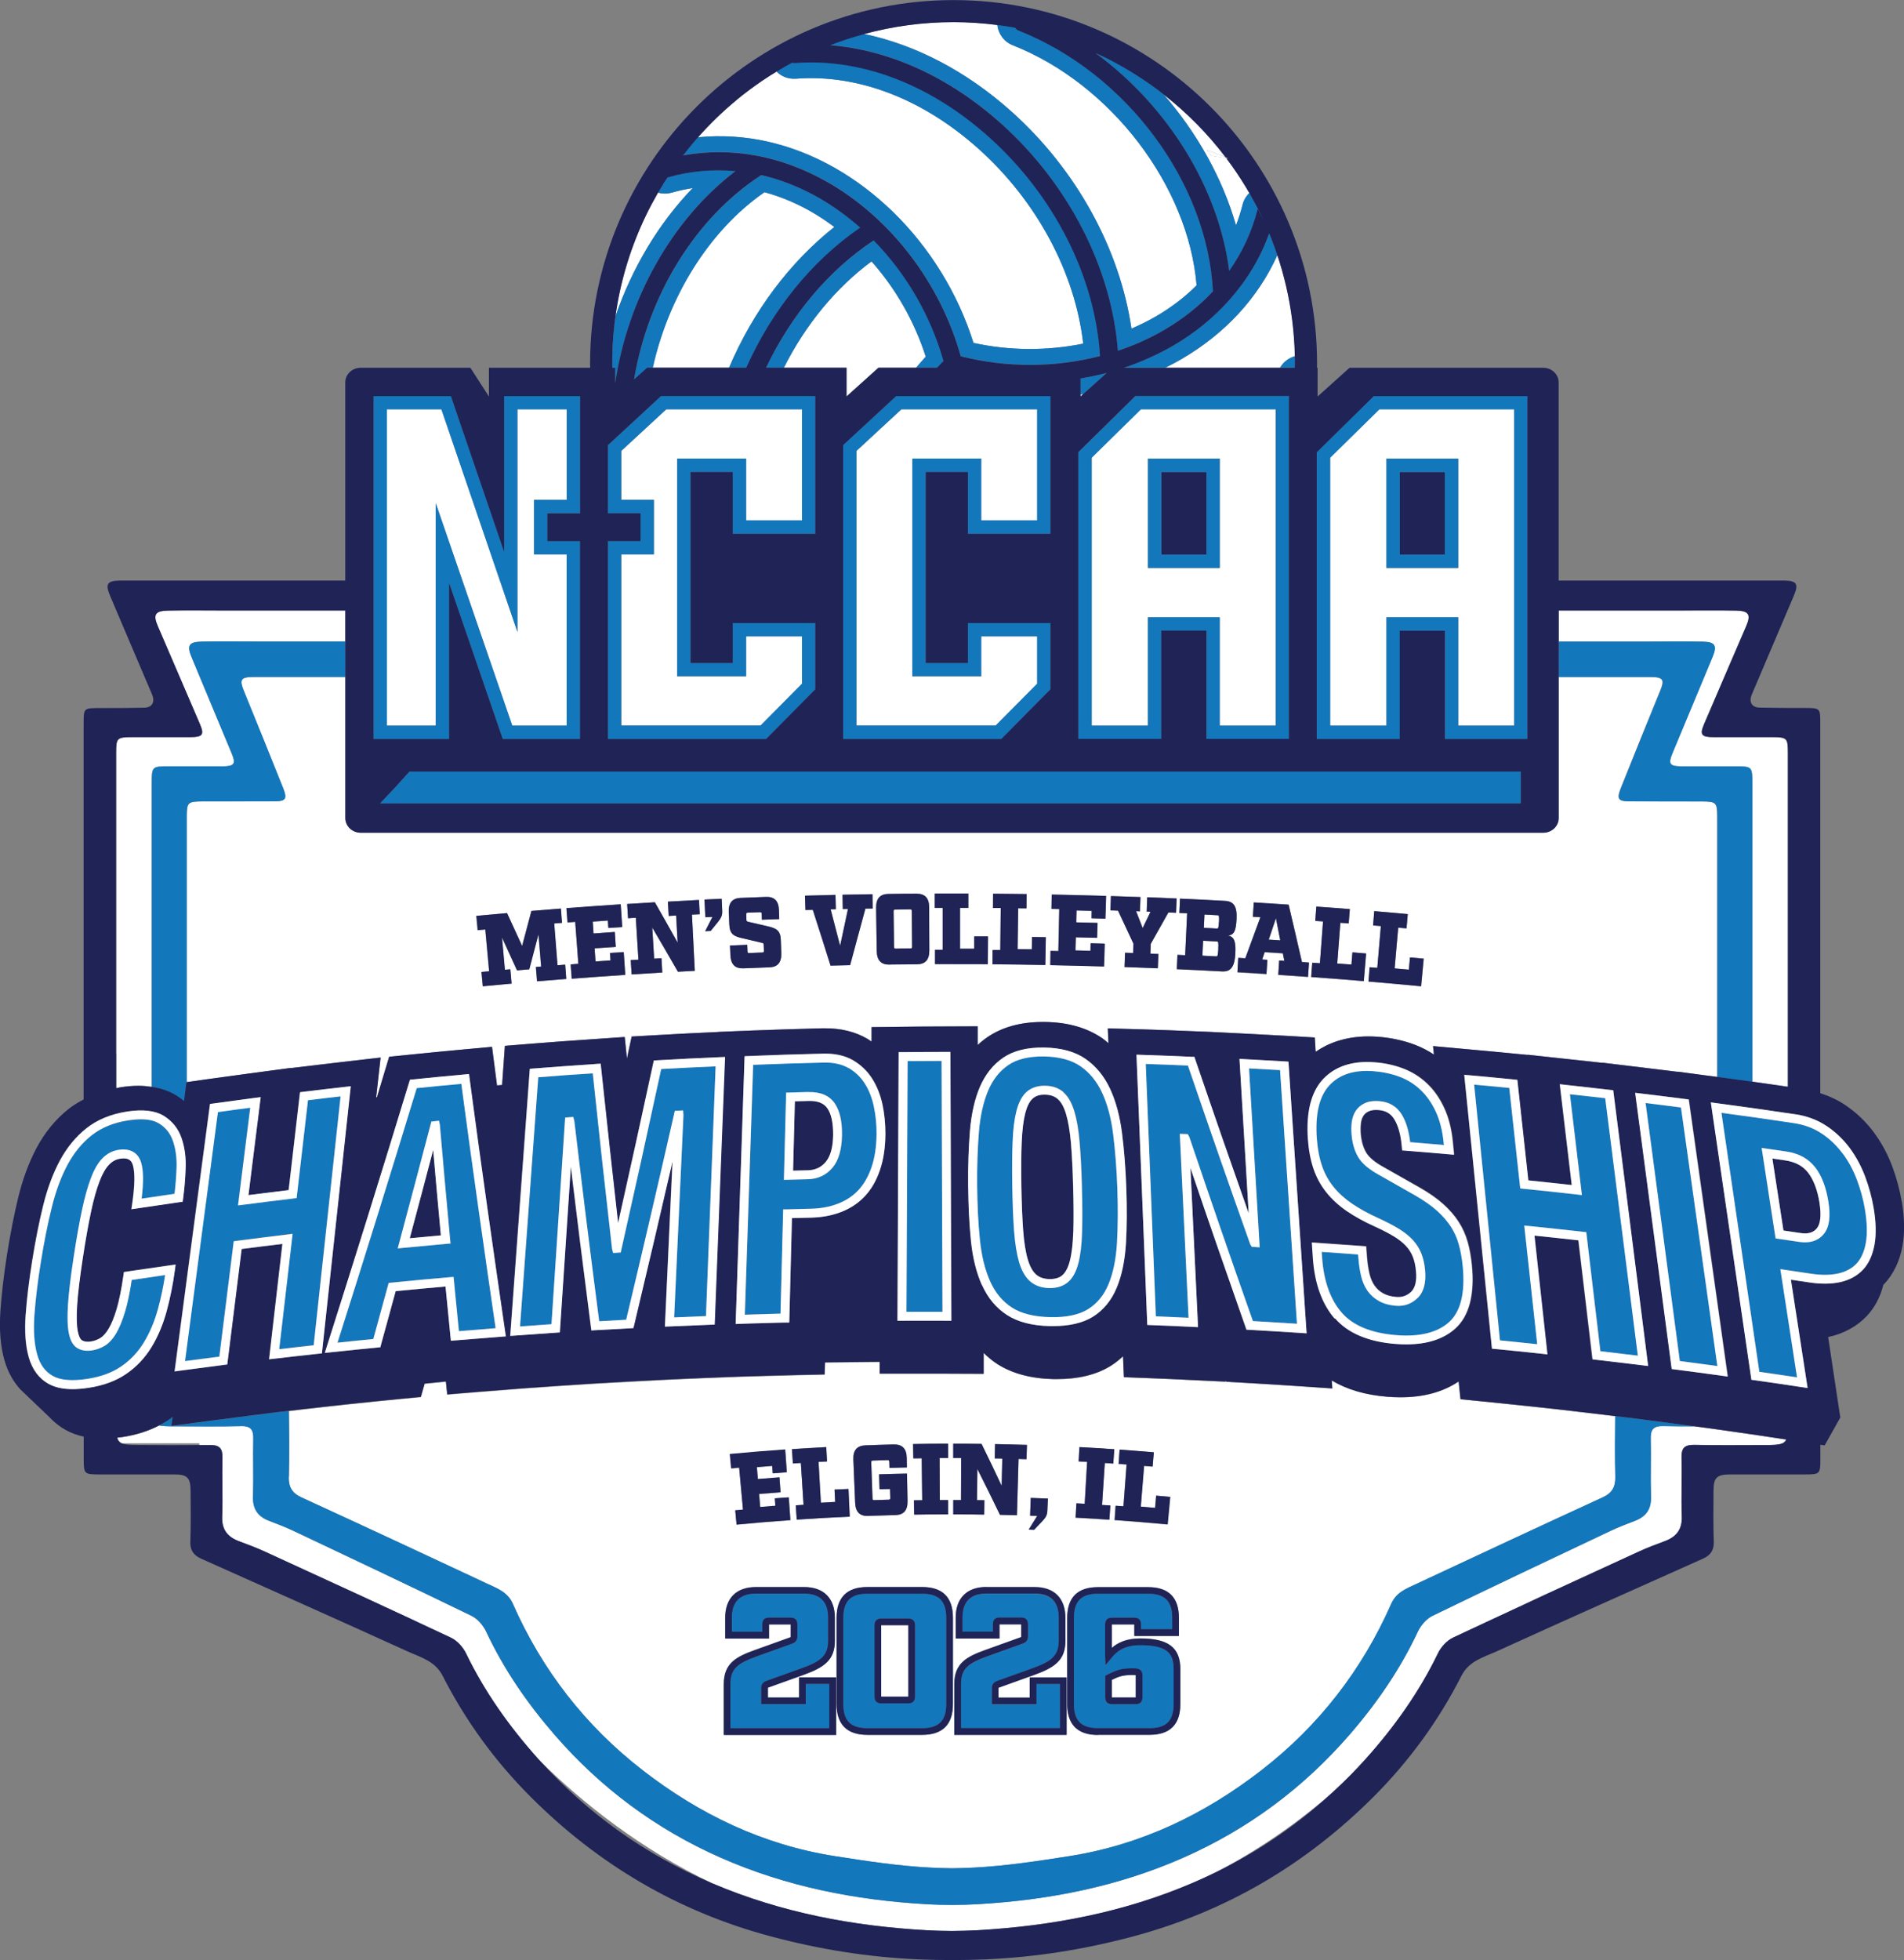 <?xml version="1.0" encoding="UTF-8"?>
<svg id="Layer_1" data-name="Layer 1" xmlns="http://www.w3.org/2000/svg" viewBox="0 0 213.09 219.33">
  <rect x="0" y="0" width="213.09" height="219.33" fill="#808080" stroke="none"/>
  <defs>
    <style>
      .cls-1 {
        fill: #1377bc;
      }

      .cls-2 {
        fill: #fff;
      }

      .cls-3 {
        fill: #1f2356;
      }

      .cls-4 {
        fill: none;
      }
    </style>
  </defs>
  <path class="cls-4" d="M13.61,161.51c.36.16.92.19,1.83.2,2.3,0,4.59.02,6.89,0v-.19h-8.72Z"/>
  <path class="cls-4" d="M176.01,177.02c-2.07.92-4.14,1.87-6.02,2.79,2.01-.93,4.01-1.86,6.02-2.79Z"/>
  <path class="cls-4" d="M60.42,197c5.34,5.91,11.73,10.5,19.19,13.69.08.03.16.06.24.1-8.09-3.84-14.58-8.99-19.43-13.79Z"/>
  <path class="cls-4" d="M149.32,200.39c-3.64,3.21-8.07,6.42-13.29,9.13,4.93-2.4,9.35-5.46,13.29-9.13Z"/>
  <path class="cls-2" d="M68.51,40.68h0c0-1.8.13-3.57.37-5.3,1.86-5.4,4.82-10.38,8.64-14.34-.77.12-1.56.29-2.36.52-.52.15-1.04.13-1.52,0,.33-.58.68-1.14,1.05-1.7.12-.18.23-.36.34-.54-4.12,6.1-6.53,13.45-6.53,21.36Z"/>
  <path class="cls-2" d="M93.52,18.84c2.27,1.3,4.39,2.91,6.31,4.77.04.04.08.07.12.11,4.09,3.99,7.26,9.09,9,14.65,4.05.89,8.28.9,12.28.08-.91-7.93-5.18-15.95-11.74-21.82-6.24-5.58-13.49-8.35-20.43-7.82-.84.07-1.61-.25-2.16-.8-1.05.64-2.06,1.32-3.04,2.05-.49.37-.97.74-1.44,1.13-1.54,1.27-2.97,2.67-4.3,4.16,5.21-.51,10.46.66,15.4,3.48Z"/>
  <path class="cls-2" d="M97.54,29.24c-4.02,2.98-7.4,7.11-9.82,11.91h7.02s0,3.22,0,3.22l3.58-3.22h4.2c.35-.42.71-.83,1.08-1.23-1.26-3.96-3.36-7.62-6.07-10.67Z"/>
  <path class="cls-2" d="M93.38,25.4c-.84-.63-1.72-1.21-2.62-1.73-1.42-.81-3.19-1.62-5.22-2.17-6.19,4.29-10.73,11.68-12.49,19.64h8.54c2.67-6.28,6.77-11.78,11.79-15.75Z"/>
  <path class="cls-2" d="M138.33,25.22c.28-.73.52-1.49.73-2.3.13-.52.4-.97.76-1.32.17.29.34.57.5.87-.59-1.08-1.23-2.13-1.91-3.15-.37-.55-.75-1.08-1.15-1.61l-1.7-.27s-.3-.33-.51-.64c.46.14,1.55.57,2.12.8-2-2.63-4.33-4.99-6.93-7.03,3.74,4.31,6.57,9.35,8.09,14.64Z"/>
  <path class="cls-2" d="M120.93,44.36l.3-.27c-.1.02-.2.03-.3.05v.22Z"/>
  <path class="cls-2" d="M142.96,28.56c-2.16,4.77-5.8,8.74-10.71,11.61-.59.35-1.2.67-1.81.97h12.83c.37-.65.97-1.09,1.65-1.29,0,.27.02.55.02.82h0c0-5.28-1.07-10.3-3-14.87.04.1.08.2.12.31.33.8.63,1.62.91,2.45Z"/>
  <path class="cls-2" d="M113.2,12.48c7.27,6.51,12.12,15.37,13.43,24.29.97-.42,1.91-.88,2.81-1.41,1.41-.83,3-1.95,4.48-3.43-.92-11.12-9.58-22.53-20.58-26.87-.99-.39-1.61-1.28-1.73-2.27-1.6-.2-3.23-.32-4.89-.32-3.47,0-6.82.47-10.01,1.33,5.78,1.21,11.45,4.17,16.49,8.68Z"/>
  <path class="cls-2" d="M141.93,25.81c-.48-1.14-1.02-2.26-1.61-3.34.16.29.3.59.45.89.41.8.8,1.62,1.16,2.45Z"/>
  <path class="cls-1" d="M75.17,21.56c.8-.23,1.59-.4,2.36-.52-3.82,3.96-6.78,8.94-8.64,14.34-.24,1.73-.37,3.5-.37,5.3,0,.15,0,.31.01.46h.32v1.74c1.39-9.4,6.31-18.3,13.46-23.74-2.54-.23-5.1,0-7.61.71-.36.56-.71,1.12-1.05,1.7.48.14,1,.15,1.52,0Z"/>
  <path class="cls-1" d="M85.54,21.5c2.03.55,3.79,1.36,5.22,2.17.91.52,1.78,1.1,2.62,1.73-5.02,3.97-9.12,9.47-11.79,15.75h1.94c2.88-6.44,7.34-11.97,12.75-15.67-1.44-1.28-3-2.41-4.64-3.34-2.1-1.2-4.25-2.04-6.43-2.54-7.46,4.83-12.67,13.54-14.24,22.87l1.46-1.31h.63c1.76-7.96,6.3-15.35,12.49-19.64Z"/>
  <path class="cls-1" d="M97.54,29.24c2.7,3.05,4.81,6.72,6.07,10.67-.37.4-.73.81-1.08,1.23h2.35c.23-.25.48-.5.72-.74-1.42-5.1-4.18-9.8-7.81-13.49-5.04,3.33-9.24,8.35-12.04,14.24h1.98c2.41-4.8,5.8-8.93,9.82-11.91Z"/>
  <path class="cls-1" d="M143.26,41.14h1.66c0-.15.01-.31.01-.46,0-.28-.02-.55-.02-.82-.68.19-1.28.64-1.65,1.29Z"/>
  <path class="cls-1" d="M142.96,28.56c-.28-.83-.58-1.65-.91-2.45-.99,2.77-2.51,5.26-4.47,7.46-.03.04-.05.07-.09.1-1.71,1.9-3.76,3.58-6.14,4.97-1.74,1.02-3.6,1.85-5.55,2.5h4.63c.62-.31,1.22-.63,1.81-.97,4.91-2.87,8.55-6.84,10.71-11.61Z"/>
  <path class="cls-1" d="M120.93,42.35v1.79c.1-.02.2-.03.3-.05l2.64-2.37c-.96.26-1.95.46-2.94.63Z"/>
  <path class="cls-1" d="M137.58,30.31c1.47-2.09,2.56-4.41,3.19-6.95-.15-.3-.3-.59-.45-.89-.16-.29-.33-.58-.5-.87-.36.35-.63.79-.76,1.32-.2.81-.45,1.58-.73,2.3-1.52-5.29-4.35-10.33-8.09-14.64-.22-.17-.44-.35-.66-.52-1.96-1.47-4.07-2.75-6.3-3.82-.22-.11-.45-.2-.67-.3,8.04,5.89,13.77,15.01,14.96,24.37Z"/>
  <path class="cls-1" d="M112.02,13.8c7.57,6.78,12.39,16.2,13.09,25.44,1.83-.61,3.58-1.39,5.22-2.35,2.08-1.22,3.89-2.66,5.42-4.3-.62-12.2-9.71-24.42-21.76-29.18-.17-.07-.3-.18-.4-.32-.65-.12-1.31-.22-1.98-.3.12.98.74,1.88,1.73,2.27,11,4.34,19.66,15.75,20.58,26.87-1.49,1.48-3.07,2.61-4.48,3.43-.9.53-1.84.99-2.81,1.41-1.31-8.92-6.16-17.78-13.43-24.29-5.04-4.51-10.71-7.46-16.49-8.68-1.29.35-2.55.76-3.78,1.24,6.64.54,13.29,3.56,19.09,8.75Z"/>
  <path class="cls-1" d="M89.06,8.81c6.94-.54,14.19,2.24,20.43,7.82,6.56,5.87,10.83,13.89,11.74,21.82-3.99.81-8.22.81-12.28-.08-1.74-5.56-4.91-10.66-9-14.65-.04-.04-.08-.08-.12-.11-1.92-1.85-4.04-3.47-6.31-4.77-4.94-2.82-10.19-3.99-15.4-3.48-.58.65-1.13,1.32-1.66,2.01,5.44-.98,10.99.04,16.18,3,7.08,4.04,12.6,11.28,14.89,19.47,5.13,1.32,10.58,1.28,15.59-.02-.54-8.87-5.14-17.98-12.45-24.52-6.6-5.91-14.32-8.84-21.74-8.26-.1,0-.19-.02-.27-.04-.59.32-1.18.65-1.75,1,.55.55,1.33.87,2.16.8Z"/>
  <path class="cls-2" d="M135.56,17.45l1.7.27.28.04s-.14-.06-.36-.15c-.57-.23-1.66-.67-2.12-.8.2.31.51.64.51.64Z"/>
  <path class="cls-2" d="M136.28,102.41c-.59-.03-.89-.05-1.48-.08-.03.6-.04.89-.07,1.49.59.03.88.04,1.47.08.14,0,.19-.06.22-.74.04-.68,0-.75-.15-.75Z"/>
  <path class="cls-2" d="M142.8,102.76c-.32.95-.48,1.43-.8,2.38.51.03.77.05,1.29.08-.19-.99-.29-1.48-.48-2.46Z"/>
  <path class="cls-2" d="M190.58,71.8c1.38.03,1.6.45,1.07,1.72-1.5,3.59-3,7.18-4.49,10.77-.5,1.19-.31,1.45,1.04,1.46,2.04,0,4.08,0,6.11,0,1.75,0,1.79.06,1.79,1.84v29.25h0v4.2c1.31.18,2.51.35,3.98.57v-3.68h0v-2.51h0c0-10.35,0-20.7,0-31.06,0-1.81-.05-1.86-1.88-1.87-2.13,0-4.27,0-6.4,0-1.41,0-1.61-.27-1.09-1.48,1.56-3.64,3.13-7.29,4.7-10.93.56-1.29.32-1.72-1.12-1.75-2.17-.05-4.35-.01-6.52-.01-2.72,0-5.44,0-8.16,0h-5.18v3.47c3.3,0,6.61,0,9.91,0,2.08,0,4.16-.03,6.23.01Z"/>
  <path class="cls-2" d="M136.2,105.35c-.62-.03-.93-.05-1.55-.08-.03.67-.05,1-.08,1.67.62.03.93.05,1.55.08.14,0,.19-.06.23-.82.04-.77,0-.84-.14-.84Z"/>
  <path class="cls-2" d="M100.24,106.16c.66,0,.99-.01,1.65-.02.14,0,.18-.05.18-.2-.01-1.59-.02-2.38-.03-3.97,0-.16-.04-.2-.19-.2-.67,0-1,0-1.67.02-.15,0-.19.05-.18.21.02,1.59.03,2.38.05,3.97,0,.16.04.2.19.2Z"/>
  <path class="cls-2" d="M98.65,189.85h3.01s0-.02,0-.03v-7.94s0-.02,0-.03h-3.04s0,.02,0,.03v7.94s0,.02,0,.03h.03Z"/>
  <path class="cls-2" d="M124.43,189.91v.03h2.68v-2.49s-.04-.03-.32-.03c-1.08,0-1.54.15-2.35.55v1.94Z"/>
  <path class="cls-2" d="M103.74,215.99c.94.05,1.87.07,2.81.08.93,0,1.87-.03,2.81-.08,8.33-.47,16.43-2,24.13-5.3.86-.37,1.71-.77,2.55-1.17,5.22-2.72,9.65-5.92,13.29-9.13,1.23-1.14,2.42-2.34,3.55-3.6,3.19-3.57,5.96-7.45,8.05-11.77.34-.71,1-1.45,1.71-1.78,2.45-1.15,4.9-2.29,7.36-3.43,1.88-.91,3.95-1.86,6.02-2.79,2.48-1.14,4.96-2.28,7.44-3.42.93-.43,1.9-.79,2.87-1.15,1.33-.49,1.96-1.34,1.9-2.77-.08-2.19.02-4.38-.03-6.57-.03-1.04.31-1.45,1.43-1.43,2.68.06,5.35.03,8.03.02,1.42,0,2.02-.06,2.26-.62l-.67-.1c-2.03-.31-3.05-.46-5.08-.75l-1.67-.24-1.89-.26c-.36-.05-.68-.09-.98-.13-1.17,0-2.35,0-3.52-.03-1.07-.02-1.39.39-1.37,1.41.05,2.16-.04,4.32.03,6.47.05,1.41-.55,2.25-1.82,2.73-.92.35-1.85.71-2.74,1.13-6.64,3.14-13.29,6.28-19.89,9.49-.68.33-1.31,1.06-1.64,1.76-1.99,4.25-4.64,8.08-7.69,11.59-5.14,5.92-11.31,10.51-18.53,13.7-7.36,3.25-15.09,4.76-23.05,5.22-.96.06-1.91.08-2.87.08-.95,0-1.91-.03-2.87-.08-7.96-.46-15.7-1.97-23.05-5.22-7.22-3.19-13.38-7.78-18.53-13.7-3.05-3.51-5.7-7.34-7.69-11.59-.33-.7-.96-1.43-1.64-1.76-6.61-3.21-13.25-6.35-19.89-9.49-.89-.42-1.82-.78-2.74-1.13-1.27-.48-1.87-1.32-1.82-2.73.07-2.15-.02-4.32.03-6.47.03-1.02-.3-1.43-1.37-1.41-2.56.06-5.11.03-7.67.02-.67,0-1.13-.03-1.47-.1-1.22.64-2.61,1.09-4.18,1.32-.19.03-.36.04-.55.06.08.31.23.51.49.63h8.72v.19c.38,0,.76,0,1.14,0,1.12-.02,1.46.39,1.43,1.43-.06,2.19.05,4.38-.03,6.57-.05,1.43.58,2.28,1.9,2.77.97.36,1.93.72,2.87,1.15,6.95,3.19,13.91,6.37,20.82,9.63.71.33,1.37,1.07,1.71,1.78,2.09,4.31,4.85,8.2,8.05,11.77.07.07.14.14.2.21,4.85,4.8,11.34,9.95,19.43,13.79,7.63,3.23,15.64,4.74,23.89,5.2Z"/>
  <path class="cls-2" d="M32.32,165.23c-.03,1.15.36,1.84,1.42,2.32,6.97,3.2,13.92,6.44,20.86,9.69,1.09.51,2.23.92,2.8,2.22,3.27,7.41,8.11,13.64,14.5,18.6,6.38,4.95,13.5,8.37,21.53,9.63,3.57.56,7.17,1.11,10.78,1.29.78.04,1.56.06,2.34.07.78-.01,1.56-.03,2.34-.07,3.61-.18,7.21-.73,10.78-1.29,8.03-1.26,15.16-4.68,21.53-9.63,6.39-4.96,11.23-11.19,14.5-18.6.57-1.3,1.71-1.71,2.8-2.22,6.94-3.25,13.89-6.49,20.86-9.69,1.06-.49,1.45-1.17,1.42-2.32-.06-2.25-.04-4.51-.01-6.77-1.28-.16-2.24-.27-3.79-.45l-2.53-.29h0s-3.33-.36-3.33-.36c-2.01-.21-3.01-.32-5.01-.52l-2.64-.26-.21-1.99c-1.75,1.18-3.95,1.78-6.55,1.77-.46,0-.94-.02-1.44-.06-2.47-.2-4.54-.82-6.21-1.82l.06.89-3.99-.27c-2.26-.15-3.38-.22-5.64-.35l-2.26-.13-.06-.16v.15s-3.79-.18-3.79-.18c-1.81-.09-2.71-.13-4.51-.2l-3.07-.12-.1-2.34c-.44.4-.9.78-1.42,1.1-1.59.98-3.62,1.47-6.02,1.46h-.36c-2.52-.06-4.63-.63-6.28-1.69-.56-.36-1.05-.78-1.52-1.24v2.34s-4.79-.02-4.79-.02c-1.13,0-2.03,0-3.45,0h-3.4s0-1.31,0-1.31l-6.12.06-.04,1.35-3.1.07c-1.93.05-2.9.07-4.83.13l-1.67.05-1.58.06c-1.77.06-2.65.1-4.42.18l-2.21.1-2.09.11c-1.49.08-2.24.12-3.73.2l-2.12.12-2.18.14c-1.75.11-2.63.17-4.38.3l-.76.05-.8.06c-1.99.15-2.98.23-4.97.39l-3.4.28s-.06-.62-.15-1.45l-2.38.24c-.24.86-.42,1.49-.42,1.49l-2.11.2c-1.98.19-2.97.29-4.94.5l-.69.07-.76.08c-1.89.2-2.84.31-4.73.53l-1.53.18c.03,2.45.05,4.9,0,7.35ZM124.85,168.49c.35.02.52.04.87.06.14-1.87.21-2.81.35-4.68-.35-.03-.53-.04-.89-.06l.11-1.6c1.53.11,2.3.17,3.83.3-.05.64-.08.96-.14,1.6-.38-.03-.57-.05-.95-.08-.15,1.82-.22,2.73-.37,4.56.64.05.96.08,1.6.14.05-.55.07-.82.12-1.37.62.06.94.08,1.56.14-.12,1.24-.18,1.85-.29,3.09-2.37-.22-3.55-.32-5.93-.49l.11-1.6ZM120.46,168.22c.37.02.56.03.93.05.11-1.88.16-2.81.27-4.69-.38-.02-.57-.03-.95-.05.03-.64.05-.96.09-1.6,1.56.08,2.34.13,3.9.24-.04.64-.07.96-.11,1.6-.38-.03-.57-.04-.95-.06-.12,1.87-.18,2.81-.31,4.69.37.02.56.04.93.06-.04.64-.07.96-.11,1.6-1.51-.1-2.27-.15-3.78-.23.03-.64.05-.96.09-1.6ZM119.44,181.02c0-2.29,1.16-3.44,3.44-3.44h5.62c2.28,0,3.44,1.16,3.44,3.44v2.02h-4.99v-1.29h-2.52v2.63c.61-.54,1.56-1.06,3.19-1.06,3.14,0,4.48,1.03,4.48,3.44v3.9c0,2.28-1.16,3.44-3.44,3.44h-5.78c-2.29,0-3.44-1.16-3.44-3.44v-9.66ZM119.24,181.02v2.55c0,2.17-1.18,2.99-3.5,3.83l-3.9,1.4c-.07.03-.09.04-.09.04v1.1h3.49v-2.26h4.13v6.43h-12.57v-5.68c0-2.38,1.45-3.09,3.5-3.83l3.9-1.4c.07-.03.09-.04.09-.04v-1.39s0-.02,0-.03h-2.43s0,.02,0,.03v1.55h-4.9v-2.32c0-2.19,1.25-3.44,3.44-3.44h5.39c2.19,0,3.44,1.25,3.44,3.44ZM115.28,169.6c.03-.79.04-1.19.07-1.99.77.03,1.15.04,1.92.07-.02.55-.03.82-.06,1.36-.02.46-.16.75-.59,1.2-.36.37-.53.56-.89.93-.25,0-.37-.01-.61-.02.38-.61.57-.92.95-1.53-.32-.01-.48-.02-.79-.03ZM106.69,167.84c.35,0,.52,0,.87,0,0-1.88.01-2.82.02-4.7-.35,0-.53,0-.89,0,0-.64,0-.96,0-1.6,1.27,0,1.9,0,3.17.02.92,1.87,1.36,2.81,2.25,4.69.03-1.22.04-1.83.07-3.05-.34,0-.51-.01-.84-.02.01-.64.02-.96.03-1.6,1.43.03,2.14.04,3.57.09-.02.64-.03.96-.05,1.6-.35-.01-.53-.02-.89-.03-.07,2.52-.11,3.78-.18,6.3-.76-.02-1.14-.03-1.9-.05-.99-2.06-1.5-3.09-2.53-5.13l-.04,3.49c.33,0,.5,0,.83.01,0,.64-.01.96-.02,1.6-1.38-.02-2.08-.02-3.46-.03,0-.64,0-.96,0-1.6ZM106.09,161.54c0,.64,0,.96,0,1.6-.38,0-.57,0-.95,0,.01,1.88.01,2.82.02,4.7.37,0,.56,0,.93,0,0,.64,0,.96,0,1.6-1.52,0-2.27,0-3.79.03-.01-.64-.02-.96-.03-1.6.37,0,.56,0,.93-.01-.02-1.88-.04-2.82-.06-4.7-.38,0-.57,0-.95.01-.01-.64-.02-.96-.03-1.6,1.56-.03,2.34-.03,3.91-.04ZM103.21,177.58c2.28,0,3.44,1.16,3.44,3.44v9.66c0,2.28-1.16,3.44-3.44,3.44h-6.14c-2.28,0-3.44-1.16-3.44-3.44v-9.66c0-2.29,1.16-3.44,3.44-3.44h6.14ZM96.88,161.72c1.25-.05,1.87-.06,3.12-.1.98-.02,1.45.47,1.47,1.5l.02,1.07c-.78.02-1.17.02-1.95.05,0-.27-.01-.4-.02-.67,0-.16-.05-.2-.2-.2-.66.02-.99.03-1.64.05-.15,0-.19.05-.18.21.06,1.61.08,2.41.14,4.02,0,.16.05.2.19.2.65-.02.97-.03,1.62-.05.15,0,.19-.05.18-.21-.01-.4-.02-.6-.03-.99-.47.01-.7.02-1.17.03-.02-.67-.03-1-.05-1.67,1.25-.04,1.87-.05,3.12-.08.02,1.23.04,1.84.06,3.07.02,1.04-.42,1.54-1.37,1.57-1.21.03-1.82.05-3.03.09-.95.03-1.42-.44-1.46-1.48-.08-1.93-.12-2.9-.2-4.83-.04-1.04.4-1.56,1.38-1.59ZM92.47,161.92c.03.64.05.96.09,1.6-.38.02-.57.03-.95.05.1,1.83.16,2.74.26,4.57.64-.04.96-.05,1.6-.09-.03-.55-.04-.83-.07-1.38.62-.03.94-.05,1.56-.07.06,1.24.08,1.86.14,3.1-2.38.11-3.56.17-5.93.33-.04-.64-.07-.96-.11-1.6.35-.02.52-.04.87-.06-.12-1.88-.18-2.81-.3-4.69-.35.02-.53.03-.89.06-.04-.64-.07-.96-.11-1.6,1.53-.1,2.3-.15,3.84-.23ZM87.89,162.2c.07,1.02.11,1.53.18,2.55-.63.04-.94.07-1.57.12-.03-.33-.04-.5-.06-.83-.69.05-1.03.08-1.72.14.04.53.07.8.11,1.33.97-.08,1.45-.12,2.42-.19.05.67.07,1,.12,1.67-.96.07-1.44.11-2.4.19.05.59.07.88.12,1.46.68-.06,1.02-.08,1.7-.14-.03-.33-.04-.5-.06-.83.62-.05.93-.07,1.56-.11.07,1.02.11,1.53.18,2.55-2.41.17-3.61.27-6.02.5-.06-.64-.09-.96-.15-1.6.35-.03.52-.05.87-.08-.17-1.87-.26-2.81-.43-4.68-.35.03-.53.05-.88.08-.06-.64-.09-.96-.15-1.6,2.48-.23,3.72-.34,6.2-.51ZM80.99,188.44c0-2.38,1.45-3.09,3.5-3.83l3.9-1.4c.07-.03.09-.04.09-.04v-1.39s0-.02,0-.03h-2.43s0,.02,0,.03v1.55h-4.9v-2.32c0-2.19,1.25-3.44,3.44-3.44h5.39c2.19,0,3.44,1.25,3.44,3.44v2.55c0,2.17-1.18,2.99-3.5,3.83l-3.9,1.4c-.07.03-.09.04-.09.04v1.1h3.49v-2.26h4.13v6.43h-12.57v-5.68Z"/>
  <path class="cls-2" d="M15.48,121.5c.52,0,1.02.05,1.5.12v-4.78h0v-29.25c0-1.78.05-1.83,1.79-1.84,2.04,0,4.08,0,6.11,0,1.35,0,1.54-.26,1.04-1.46-1.49-3.59-2.99-7.18-4.49-10.77-.53-1.27-.31-1.69,1.07-1.72,2.08-.05,4.16-.01,6.23-.01,3.3,0,6.61,0,9.91,0v-3.47h-5.18c-2.72,0-5.44,0-8.16,0-2.17,0-4.35-.03-6.52.01-1.44.03-1.68.46-1.12,1.75,1.57,3.64,3.14,7.28,4.7,10.93.52,1.21.32,1.48-1.09,1.48-2.13,0-4.27,0-6.4,0-1.83,0-1.88.06-1.88,1.87,0,10.35,0,20.7,0,31.06h0v2.51h0v3.84c.16-.03.31-.08.47-.1.71-.11,1.38-.17,2.01-.17Z"/>
  <path class="cls-2" d="M27.34,77.47c1.46,3.56,2.9,7.13,4.33,10.71.49,1.23.31,1.49-1.02,1.49-2.68.02-5.35,0-8.03.01-1.61,0-1.73.11-1.73,1.68,0,7.71,0,15.42,0,23.13h0c0,2.2,0,4.4,0,6.6l2.32-.33c1.87-.26,2.81-.39,4.69-.64l4.64-.62v.02s.84-.1.84-.1c1.88-.23,2.82-.35,4.71-.56l4.49-.52-.5,4.46h.09c.26-.86.52-1.71.77-2.56l.6-1.99,2.18-.22c2.34-.24,3.51-.35,5.85-.57l3.48-.32.43,3.33c.04.33.09.66.13.99l.57-.05.31-4.38,2.85-.23c2.83-.23,4.24-.33,7.08-.52l3.48-.24.25,2.42s.53-2.47.53-2.47l2.61-.15c2.83-.16,4.25-.23,7.08-.36h.02s0-.01,0-.01l1.7-.07,2.16-.1h0c2.94-.1,4.63-.16,7.78-.24h.26c1.8-.01,3.41.38,4.76,1.17.17.1.32.21.48.32v-1.62s3.49-.04,3.49-.04c1.42-.02,2.32-.02,3.47-.03l4.91-.02v2.09c.34-.31.69-.6,1.07-.86,1.64-1.13,3.71-1.71,6.17-1.72h.32c2.56.04,4.71.66,6.41,1.84.24.16.45.36.67.54l-.07-1.66,3.93.11c2.26.07,3.39.11,5.65.21l1.87.08h0s4.13.2,4.13.2c1.8.09,2.71.14,4.52.24l3.06.18.1,1.6c1.34-.92,3.24-1.71,5.86-1.72.37,0,.74.01,1.13.04,1.45.11,2.83.41,4.11.89.76.29,1.47.66,2.14,1.1l-.1-.95,4.59.42c1.99.18,2.99.28,4.98.47l1.04.1v-.02s4.79.52,4.79.52c1.46.16,2.39.26,3.57.39v-.02s3.14.38,3.14.38l.93.11h0s.88.11.88.11c1.41.17,2.33.28,3.44.42v-.02s3.28.44,3.28.44l.85.11h0s.31.05.31.05c0-2.01,0-4.01,0-6.02h0c0-7.71,0-15.42,0-23.13,0-1.57-.12-1.67-1.73-1.68-2.68,0-5.35,0-8.03-.01-1.33,0-1.51-.26-1.02-1.49,1.43-3.57,2.87-7.14,4.33-10.71.61-1.48.46-1.72-1.18-1.72-3.38,0-6.75,0-10.13,0v15.79c0,.9-.77,1.64-1.73,1.64H40.38c-.95,0-1.73-.73-1.73-1.64v-15.79c-3.38,0-6.75,0-10.13,0-1.63,0-1.78.25-1.18,1.72ZM153.29,108.23c.34.03.52.04.86.07.16-1.87.24-2.81.4-4.68-.35-.03-.52-.04-.87-.07.05-.64.08-.96.13-1.6,1.5.13,2.25.19,3.75.33-.06.64-.09.96-.14,1.6-.37-.03-.56-.05-.93-.08-.16,1.82-.24,2.73-.4,4.56.63.06.95.09,1.59.14.05-.55.08-.82.13-1.37.62.06.92.09,1.54.14-.12,1.24-.18,1.86-.29,3.09-2.35-.22-3.53-.33-5.89-.53.05-.64.08-.96.13-1.6ZM146.86,107.73c.34.02.52.04.86.06.14-1.87.21-2.81.35-4.68-.35-.03-.52-.04-.87-.06.05-.64.07-.96.12-1.6,1.5.11,2.25.17,3.75.28-.05.64-.08.96-.13,1.6-.37-.03-.56-.04-.93-.07-.14,1.82-.21,2.74-.35,4.56.63.05.95.07,1.59.12.04-.55.07-.82.11-1.37.62.05.92.07,1.54.13-.1,1.24-.15,1.86-.26,3.09-2.36-.2-3.53-.29-5.89-.46.05-.64.07-.96.12-1.6ZM138.58,107.2c.32.02.47.03.79.05.67-1.84,1.01-2.76,1.69-4.6-.33-.02-.5-.03-.84-.05.04-.64.06-.96.1-1.6,1.56.09,2.34.14,3.9.25.6,2.57.9,3.85,1.49,6.42.32.02.47.03.79.06-.05.64-.07.96-.11,1.6-1.33-.1-2-.14-3.33-.23.04-.64.06-.96.1-1.6.23.02.35.02.58.04-.07-.34-.1-.51-.17-.85-.81-.05-1.22-.08-2.03-.13-.11.33-.17.49-.28.82.23.01.35.02.58.04-.04.64-.06.96-.1,1.6-1.3-.08-1.95-.12-3.25-.2l.09-1.6ZM131.78,106.85c.34.02.52.02.86.04.09-1.88.13-2.82.22-4.69-.35-.02-.52-.02-.87-.04.03-.64.04-.96.07-1.6,2.01.09,3.02.14,5.03.25.95.05,1.38.57,1.3,2.05-.07,1.26-.24,1.73-.94,1.84.74.12.88.78.8,2.02-.09,1.57-.57,2.04-1.51,1.99-2.02-.11-3.02-.16-5.04-.25l.07-1.6ZM124.34,100.26c1.32.04,1.99.06,3.31.11-.02.64-.04.96-.06,1.6-.17,0-.26,0-.43-.02.3.76.44,1.14.74,1.89.35-.73.53-1.1.88-1.83-.17,0-.26-.01-.43-.02.02-.64.04-.96.06-1.6,1.32.05,1.97.08,3.29.14-.03.64-.04.96-.07,1.6-.34-.02-.51-.02-.85-.04-.8,1.41-1.19,2.11-1.98,3.52-.02.44-.03.66-.04,1.09.36.01.54.02.9.04l-.07,1.6c-1.49-.06-2.23-.09-3.72-.14.02-.64.03-.96.06-1.6.36.01.54.02.9.03.02-.44.02-.66.04-1.09-.68-1.47-1.02-2.2-1.71-3.66-.34-.01-.51-.02-.85-.03.02-.64.03-.96.05-1.6ZM117.57,106.39c.34,0,.52.01.86.02.04-1.88.06-2.82.1-4.7-.35,0-.52-.01-.87-.02.01-.64.02-.96.03-1.6,2.43.05,3.65.08,6.08.15-.03,1.02-.05,1.53-.08,2.55-.62-.02-.93-.03-1.55-.05,0-.33.01-.5.02-.83-.68-.02-1.02-.03-1.7-.04-.01.53-.02.8-.03,1.33.95.02,1.43.04,2.38.06-.02.67-.03,1-.05,1.67-.95-.03-1.43-.04-2.38-.06-.01.59-.02.88-.04,1.47.67.02,1.01.03,1.68.04,0-.33.01-.5.02-.84.62.02.93.03,1.54.04-.03,1.02-.05,1.53-.08,2.55-2.4-.07-3.6-.1-6-.15.01-.64.02-.96.03-1.6ZM111.09,106.3c.35,0,.52,0,.86,0,.02-1.88.03-2.82.05-4.7-.35,0-.52,0-.87,0,0-.64,0-.96.01-1.6,1.5.01,2.25.02,3.76.04,0,.64-.01.96-.02,1.6-.37,0-.56,0-.93-.01-.02,1.83-.04,2.74-.06,4.57.64,0,.95.01,1.59.02,0-.55.01-.83.02-1.38.62,0,.93.02,1.54.03-.02,1.24-.03,1.86-.06,3.1-2.36-.04-3.54-.06-5.91-.08,0-.64,0-.96.01-1.6ZM108.38,99.98c0,.64,0,.96,0,1.6-.37,0-.56,0-.93,0,0,1.83,0,2.74,0,4.57.64,0,.95,0,1.59,0,0-.55,0-.83,0-1.38.62,0,.93,0,1.54,0,0,1.24-.01,1.86-.02,3.11-2.36-.02-3.54-.02-5.91-.01,0-.64,0-.96,0-1.6.35,0,.52,0,.86,0,0-1.88,0-2.82,0-4.7-.35,0-.52,0-.87,0,0-.64,0-.96,0-1.6,1.5,0,2.25,0,3.76,0ZM99.44,100.02c1.25-.02,1.87-.02,3.12-.03.95,0,1.41.49,1.42,1.53,0,1.93.01,2.9.02,4.83,0,1.04-.44,1.54-1.39,1.54-1.23,0-1.85.01-3.08.03-.94.01-1.4-.48-1.42-1.52-.03-1.93-.04-2.9-.07-4.83-.02-1.04.43-1.54,1.39-1.56ZM93.51,100.13c.01.64.02.96.04,1.6-.23,0-.35,0-.58.01.43,1.63.64,2.45,1.06,4.09.35-1.65.53-2.48.88-4.13-.23,0-.35,0-.58.01-.01-.64-.02-.96-.03-1.6,1.34-.03,2.01-.04,3.35-.06.01.64.02.96.03,1.6-.33,0-.49,0-.82.01-.69,2.53-1.04,3.8-1.71,6.33-.88.02-1.31.03-2.19.05-.79-2.5-1.19-3.75-1.99-6.25-.33,0-.49.01-.82.02-.02-.64-.03-.96-.05-1.6,1.37-.04,2.05-.06,3.41-.09ZM82.9,100.47c1.12-.05,1.69-.07,2.81-.11.96-.04,1.43.45,1.46,1.48l.03,1c-.78.03-1.16.04-1.94.07,0-.26-.01-.39-.02-.64,0-.16-.05-.2-.19-.2-.54.02-.81.03-1.36.05-.14,0-.18.05-.18.21,0,.24.01.37.02.61,0,.12.04.16.23.21.83.19,1.25.29,2.08.48,1.02.24,1.5.44,1.54,1.57.02.58.03.87.05,1.46.04,1.04-.4,1.55-1.34,1.58-1.16.04-1.74.07-2.89.11-.94.04-1.41-.44-1.46-1.47-.02-.43-.03-.65-.05-1.08.77-.03,1.16-.05,1.93-.08.01.29.02.43.03.72,0,.16.05.2.19.2.59-.02.88-.04,1.47-.06.14,0,.18-.05.18-.21-.01-.28-.02-.41-.03-.69,0-.12-.06-.16-.22-.19-.83-.2-1.25-.3-2.08-.49-1.02-.24-1.5-.43-1.55-1.56-.02-.55-.04-.83-.06-1.38-.05-1.04.39-1.56,1.34-1.6ZM80.76,100.56c.02.55.04.82.06,1.36.02.46-.09.76-.48,1.24-.32.4-.49.6-.81,1-.25.01-.37.02-.62.03.33-.64.49-.96.82-1.6-.32.02-.48.02-.8.04-.04-.79-.06-1.19-.1-1.98.77-.04,1.15-.06,1.92-.09ZM73.29,100.96c1.03,1.8,1.54,2.71,2.55,4.52-.07-1.22-.1-1.83-.17-3.04-.33.02-.5.03-.83.05-.04-.64-.05-.96-.09-1.6,1.39-.08,2.09-.12,3.48-.19.03.64.05.96.08,1.6-.35.02-.52.03-.87.04.13,2.52.19,3.78.32,6.29-.76.04-1.14.06-1.89.1-1.14-1.98-1.71-2.96-2.87-4.94.08,1.39.12,2.09.21,3.48.33-.02.49-.03.82-.05.04.64.06.96.09,1.6-1.37.08-2.06.12-3.43.21-.04-.64-.06-.96-.1-1.6.34-.02.52-.03.86-.05-.12-1.88-.18-2.81-.29-4.69-.35.02-.52.03-.87.06-.04-.64-.06-.96-.1-1.6,1.24-.08,1.86-.12,3.1-.19ZM69.46,101.19c.07,1.02.1,1.53.17,2.55-.62.04-.93.06-1.55.1-.02-.33-.03-.5-.06-.83-.68.05-1.02.07-1.69.12.04.53.06.8.09,1.33.95-.07,1.43-.1,2.38-.17.04.67.07,1,.11,1.67-.95.06-1.42.1-2.37.16.04.59.06.88.1,1.47.67-.05,1.01-.07,1.68-.12-.02-.33-.03-.5-.06-.83.62-.04.92-.06,1.54-.1.07,1.02.1,1.53.17,2.55-2.4.16-3.59.24-5.99.43-.05-.64-.07-.96-.12-1.6.34-.03.52-.04.86-.07-.14-1.87-.21-2.81-.35-4.68-.35.03-.52.04-.87.07-.05-.64-.07-.96-.12-1.6,2.43-.19,3.64-.27,6.07-.43ZM56.73,102.17c.68,1.47,1.02,2.21,1.69,3.68.41-1.57.62-2.35,1.04-3.92,1.32-.11,1.98-.16,3.3-.27.05.64.07.96.12,1.6-.35.03-.52.04-.87.07.15,1.87.22,2.81.37,4.68.34-.03.52-.04.86-.07.05.64.07.96.12,1.6-1.31.1-1.96.15-3.27.26-.05-.64-.08-.96-.13-1.6.24-.02.36-.03.59-.05-.12-1.44-.18-2.17-.3-3.61-.41,1.57-.62,2.35-1.03,3.92-.55.05-.82.07-1.37.12-.67-1.47-1.01-2.21-1.68-3.68.13,1.44.19,2.17.32,3.61.25-.02.37-.03.61-.05.06.64.08.96.14,1.6-1.29.11-1.93.17-3.22.3-.06-.64-.09-.96-.15-1.6.34-.03.52-.05.86-.08l-.43-4.68c-.35.03-.52.05-.87.08-.06-.64-.09-.96-.15-1.6,1.37-.13,2.05-.19,3.42-.31Z"/>
  <path class="cls-1" d="M26.98,159.57c1.07-.02,1.39.39,1.37,1.41-.05,2.16.04,4.32-.03,6.47-.05,1.41.55,2.25,1.82,2.73.92.35,1.85.71,2.74,1.13,6.64,3.14,13.29,6.28,19.89,9.49.68.33,1.31,1.06,1.64,1.76,1.99,4.25,4.64,8.08,7.69,11.59,5.14,5.92,11.31,10.51,18.53,13.7,7.36,3.25,15.09,4.76,23.05,5.22.96.06,1.91.08,2.87.08.95,0,1.91-.03,2.87-.08,7.96-.46,15.7-1.97,23.05-5.22,7.22-3.19,13.38-7.78,18.53-13.7,3.05-3.51,5.7-7.34,7.69-11.59.33-.7.96-1.43,1.64-1.76,6.61-3.21,13.25-6.35,19.89-9.49.89-.42,1.82-.78,2.74-1.13,1.27-.48,1.87-1.32,1.82-2.73-.07-2.15.02-4.32-.03-6.47-.03-1.02.3-1.43,1.37-1.41,1.17.03,2.35.03,3.52.03-1.42-.19-2.41-.33-4.08-.54l-1.75-.23-1.79-.22c-.46-.06-.87-.11-1.25-.15-.03,2.26-.04,4.51.01,6.77.03,1.15-.36,1.84-1.42,2.32-6.97,3.2-13.92,6.44-20.86,9.69-1.09.51-2.23.92-2.8,2.22-3.27,7.41-8.11,13.64-14.5,18.6-6.38,4.95-13.5,8.37-21.53,9.63-3.57.56-7.17,1.11-10.78,1.29-.78.04-1.56.06-2.34.07-.78-.01-1.56-.03-2.34-.07-3.61-.18-7.21-.73-10.78-1.29-8.03-1.26-15.16-4.68-21.53-9.63-6.39-4.96-11.23-11.19-14.5-18.6-.57-1.3-1.71-1.71-2.8-2.22-6.94-3.25-13.89-6.49-20.86-9.69-1.06-.49-1.45-1.17-1.42-2.32.06-2.45.04-4.9,0-7.35l-1.7.2h0s-2.28.29-2.28.29c-1.89.24-2.83.36-4.72.61l-4.46.59.13-1.01c-.15.11-.29.23-.44.34-.32.22-.66.41-1.02.6.34.08.8.1,1.47.1,2.56,0,5.12.04,7.67-.02Z"/>
  <path class="cls-1" d="M185.75,77.47c-1.46,3.56-2.9,7.13-4.33,10.71-.49,1.23-.31,1.49,1.02,1.49,2.68.02,5.35,0,8.03.01,1.61,0,1.73.11,1.73,1.68,0,7.71,0,15.42,0,23.13h0c0,2.01,0,4.01,0,6.02l.67.09c1.25.17,2.28.31,3.25.44v-4.2h0v-29.25c0-1.78-.05-1.83-1.79-1.84-2.04,0-4.08,0-6.11,0-1.35,0-1.54-.26-1.04-1.46,1.49-3.59,2.99-7.18,4.49-10.77.53-1.27.31-1.69-1.07-1.72-2.08-.05-4.16-.01-6.23-.01-3.3,0-6.61,0-9.91,0v3.96c3.38,0,6.75,0,10.13,0,1.63,0,1.78.25,1.18,1.72Z"/>
  <path class="cls-1" d="M22.51,71.8c-1.38.03-1.6.45-1.07,1.72,1.5,3.59,3,7.18,4.49,10.77.5,1.19.31,1.45-1.04,1.46-2.04,0-4.08,0-6.11,0-1.75,0-1.79.06-1.79,1.84v29.25h0v4.78c1.01.16,1.93.47,2.73.95.31.19.6.4.87.62l.27-2.1h.05c0-2.21,0-4.41,0-6.61h0c0-7.71,0-15.42,0-23.13,0-1.57.12-1.67,1.73-1.68,2.68,0,5.35,0,8.03-.01,1.33,0,1.51-.26,1.02-1.49-1.43-3.57-2.87-7.14-4.33-10.71-.61-1.48-.46-1.72,1.18-1.72,3.38,0,6.75,0,10.13,0v-3.96c-3.3,0-6.61,0-9.91,0-2.08,0-4.16-.03-6.23.01Z"/>
  <rect class="cls-3" x="156.66" y="52.81" width="5.06" height="9.25"/>
  <rect class="cls-3" x="129.97" y="52.81" width="5.06" height="9.25"/>
  <path class="cls-2" d="M148.87,81.19h6.3v-12.12h8.03v12.12h6.26v-35.39h-15.09l-5.51,5.42v29.97ZM155.17,51.32h8.03v12.23h-8.03v-12.23Z"/>
  <polygon class="cls-2" points="116.08 76.52 116.08 71.21 109.82 71.21 109.82 75.68 102.11 75.68 102.11 51.32 109.82 51.32 109.82 58.24 116.08 58.24 116.08 45.8 100.88 45.8 95.85 50.46 95.85 81.19 111.44 81.19 116.08 76.52"/>
  <polygon class="cls-2" points="89.75 76.52 89.75 71.21 83.5 71.21 83.5 75.68 75.79 75.68 75.79 51.32 83.5 51.32 83.5 58.24 89.75 58.24 89.75 45.8 74.56 45.8 69.53 50.46 69.53 55.93 73.18 55.93 73.18 62.04 69.53 62.04 69.53 81.19 85.12 81.19 89.75 76.52"/>
  <polygon class="cls-2" points="43.3 81.19 48.77 81.19 48.77 56.31 57.33 81.19 63.43 81.19 63.42 62.04 59.77 62.04 59.77 55.93 63.43 55.94 63.43 45.8 57.91 45.8 57.91 70.71 49.4 45.8 43.3 45.8 43.3 81.19"/>
  <path class="cls-2" d="M142.77,45.8h-15.09l-5.51,5.42v29.97h6.3v-12.12h8.03v12.12h6.26v-35.39ZM136.51,51.32v12.23h-8.03v-12.23h8.03Z"/>
  <path class="cls-1" d="M147.38,82.68h9.28v-12.12h5.06v12.12h9.23v-38.37h-17.18l-6.39,6.29v32.08ZM169.46,45.8v35.39h-6.26v-12.12h-8.03v12.12h-6.3v-29.97l5.51-5.42h15.09Z"/>
  <path class="cls-1" d="M117.56,77.13v-7.41h-9.23v4.47h-4.73v-21.38h4.73v6.92h9.23v-15.41h-17.26l-5.94,5.49v32.88h17.7l5.5-5.56ZM95.85,81.19v-30.74l5.03-4.65h15.19v12.43h-6.26v-6.92h-7.71v24.35h7.71v-4.47h6.26v5.31l-4.64,4.68h-15.59Z"/>
  <path class="cls-1" d="M91.24,77.13v-7.41h-9.23v4.47h-4.73v-21.38h4.73v6.92h9.23v-15.41h-17.26l-5.94,5.49v7.62s3.65,0,3.65,0v3.12h-3.65v22.14h17.7l5.5-5.56ZM69.53,81.19v-19.16h3.65v-6.1h-3.65v-5.48s5.04-4.65,5.04-4.65h15.19v12.43h-6.26v-6.92h-7.71v24.35h7.71v-4.47h6.26v5.31l-4.64,4.68h-15.59Z"/>
  <path class="cls-1" d="M144.26,44.32h-17.18l-6.39,6.29v32.08h9.28v-12.12h5.06v12.12h9.23v-38.37ZM136.51,81.19v-12.12h-8.03v12.12h-6.3v-29.97l5.51-5.42h15.09v35.39h-6.26Z"/>
  <path class="cls-1" d="M41.81,82.68h8.45v-17.47l6.01,17.47h8.65v-22.14h-3.66v-3.12h3.66s0-13.11,0-13.11h-8.5v17.44l-5.96-17.44h-8.65v38.37ZM49.4,45.8l8.51,24.91v-24.91h5.52v10.14h-3.66s0,6.09,0,6.09h3.65v19.16s-6.09,0-6.09,0l-8.56-24.88v24.88h-5.47v-35.39h6.1Z"/>
  <path class="cls-1" d="M163.2,51.32h-8.03v12.23h8.03v-12.23ZM161.71,62.06h-5.06v-9.25h5.06v9.25Z"/>
  <path class="cls-1" d="M128.48,63.55h8.03v-12.23h-8.03v12.23ZM135.02,62.06h-5.06v-9.25h5.06v9.25Z"/>
  <polygon class="cls-1" points="44.21 88.13 42.53 89.91 170.2 89.91 170.2 86.35 45.82 86.35 44.21 88.13"/>
  <path class="cls-3" d="M82.72,164.23c.17,1.87.26,2.81.43,4.68-.35.03-.52.05-.87.08.06.64.09.96.15,1.6,2.41-.23,3.61-.33,6.02-.5-.07-1.02-.11-1.53-.18-2.55-.62.04-.93.07-1.56.11.03.33.04.5.06.83-.68.05-1.02.08-1.7.14-.05-.59-.07-.88-.12-1.46.96-.08,1.44-.12,2.4-.19-.05-.67-.07-1-.12-1.67-.97.07-1.45.11-2.42.19-.04-.53-.07-.8-.11-1.33.69-.06,1.03-.09,1.72-.14.03.33.04.5.06.83.63-.05.94-.07,1.57-.12-.07-1.02-.11-1.53-.18-2.55-2.48.18-3.72.28-6.2.51.06.64.09.96.15,1.6.35-.03.53-.05.88-.08Z"/>
  <path class="cls-3" d="M89.63,163.69c.12,1.88.18,2.81.3,4.69-.35.02-.52.03-.87.06.04.64.07.96.11,1.6,2.37-.16,3.56-.23,5.93-.33-.06-1.24-.08-1.86-.14-3.1-.63.03-.94.04-1.56.07.03.55.04.83.07,1.38-.64.03-.96.05-1.6.09-.1-1.83-.16-2.74-.26-4.57.38-.02.57-.03.95-.05-.03-.64-.05-.96-.09-1.6-1.54.08-2.3.13-3.84.23.04.64.07.96.11,1.6.35-.02.53-.04.89-.06Z"/>
  <path class="cls-3" d="M97.17,169.62c1.21-.04,1.82-.06,3.03-.09.95-.02,1.39-.53,1.37-1.57-.02-1.23-.04-1.84-.06-3.07-1.25.02-1.87.04-3.12.08.02.67.03,1,.05,1.67.47-.01.7-.02,1.17-.03.01.4.02.6.03.99,0,.16-.04.2-.18.21-.65.02-.97.03-1.62.05-.14,0-.19-.04-.19-.2-.06-1.61-.08-2.41-.14-4.02,0-.16.04-.2.18-.21.66-.02.99-.03,1.64-.05.15,0,.19.04.2.2,0,.27.01.4.02.67.78-.02,1.17-.03,1.95-.05l-.02-1.07c-.02-1.04-.5-1.53-1.47-1.5-1.25.03-1.87.05-3.12.1-.98.04-1.42.55-1.38,1.59.08,1.93.12,2.9.2,4.83.04,1.04.52,1.51,1.46,1.48Z"/>
  <path class="cls-3" d="M103.16,163.17c.02,1.88.04,2.82.06,4.7-.37,0-.56,0-.93.01.01.64.02.96.03,1.6,1.52-.03,2.27-.03,3.79-.03,0-.64,0-.96,0-1.6-.37,0-.56,0-.93,0-.01-1.88-.01-2.82-.02-4.7.38,0,.57,0,.95,0,0-.64,0-.96,0-1.6-1.56,0-2.34,0-3.91.04.01.64.02.96.03,1.6.38,0,.57,0,.95-.01Z"/>
  <path class="cls-3" d="M110.17,167.87c-.33,0-.5,0-.83-.01l.04-3.49c1.03,2.05,1.54,3.08,2.53,5.13.76.02,1.14.03,1.9.05.07-2.52.11-3.78.18-6.3.35.01.53.02.89.03.02-.64.03-.96.05-1.6-1.43-.05-2.14-.06-3.57-.09-.01.64-.02.96-.03,1.6.34,0,.51,0,.84.02-.03,1.22-.04,1.83-.07,3.05-.88-1.88-1.33-2.82-2.25-4.69-1.27-.02-1.9-.02-3.17-.02,0,.64,0,.96,0,1.6.35,0,.53,0,.89,0,0,1.88-.01,2.82-.02,4.7-.35,0-.52,0-.87,0,0,.64,0,.96,0,1.6,1.38,0,2.08,0,3.46.03,0-.64.01-.96.02-1.6Z"/>
  <path class="cls-3" d="M115.74,171.17c.35-.37.53-.56.89-.93.43-.45.57-.73.59-1.2.02-.55.03-.82.06-1.36-.77-.03-1.15-.05-1.92-.07-.03.79-.04,1.19-.07,1.99.32.01.48.02.79.03-.38.61-.57.91-.95,1.53.25,0,.37.01.61.02Z"/>
  <path class="cls-3" d="M124.27,168.45c-.37-.03-.56-.04-.93-.06.12-1.87.18-2.81.31-4.69.38.02.57.04.95.06.04-.64.07-.96.11-1.6-1.56-.11-2.34-.16-3.9-.24-.03.64-.05.96-.09,1.6.38.02.57.03.95.05-.11,1.88-.16,2.81-.27,4.69-.37-.02-.56-.03-.93-.05-.03.64-.05.96-.09,1.6,1.51.08,2.27.13,3.78.23.04-.64.07-.96.11-1.6Z"/>
  <path class="cls-3" d="M130.96,167.49c-.62-.06-.94-.09-1.56-.14-.05.55-.07.82-.12,1.37-.64-.06-.96-.08-1.6-.14.15-1.82.22-2.73.37-4.56.38.03.57.05.95.08.05-.64.08-.96.14-1.6-1.53-.13-2.3-.19-3.83-.3l-.11,1.6c.35.03.53.04.89.06-.14,1.87-.21,2.81-.35,4.68-.35-.03-.52-.04-.87-.06l-.11,1.6c2.37.17,3.56.27,5.93.49.12-1.24.18-1.86.29-3.09Z"/>
  <path class="cls-3" d="M54.32,104l.43,4.68c-.34.03-.52.05-.86.08.06.64.09.96.15,1.6,1.29-.12,1.93-.18,3.22-.3-.06-.64-.08-.96-.14-1.6-.25.02-.37.03-.61.05-.13-1.44-.19-2.17-.32-3.61.68,1.47,1.01,2.21,1.68,3.68.55-.05.82-.07,1.37-.12.41-1.57.61-2.35,1.03-3.92.12,1.44.18,2.17.3,3.61-.24.02-.36.03-.59.05.05.64.08.96.13,1.6,1.31-.11,1.96-.16,3.27-.26-.05-.64-.07-.96-.12-1.6-.34.03-.52.04-.86.07-.15-1.87-.22-2.81-.37-4.68.35-.03.52-.04.87-.07-.05-.64-.07-.96-.12-1.6-1.32.1-1.98.16-3.3.27-.42,1.57-.63,2.35-1.04,3.92-.67-1.47-1.01-2.21-1.69-3.68-1.37.12-2.06.18-3.42.31.06.64.09.96.15,1.6.35-.03.52-.05.87-.08Z"/>
  <path class="cls-3" d="M64.38,103.16c.14,1.87.21,2.81.35,4.68-.34.03-.52.04-.86.07.05.64.07.96.12,1.6,2.39-.18,3.59-.27,5.99-.43-.07-1.02-.1-1.53-.17-2.55-.62.04-.92.06-1.54.1.02.33.03.5.06.83-.67.05-1.01.07-1.68.12-.04-.59-.06-.88-.1-1.47.95-.07,1.42-.1,2.37-.16-.04-.67-.07-1-.11-1.67-.95.06-1.43.1-2.38.17-.04-.53-.06-.8-.09-1.33.68-.05,1.02-.07,1.69-.12.02.33.03.5.06.83.62-.04.93-.06,1.55-.1-.07-1.02-.1-1.53-.17-2.55-2.43.16-3.64.25-6.07.43.05.64.07.96.12,1.6.35-.03.52-.04.87-.07Z"/>
  <path class="cls-3" d="M71.16,102.69c.12,1.88.18,2.81.29,4.69-.34.02-.52.03-.86.05.04.64.06.96.1,1.6,1.37-.09,2.06-.13,3.43-.21-.04-.64-.06-.96-.09-1.6-.33.02-.49.03-.82.05-.08-1.39-.12-2.09-.21-3.48,1.16,1.97,1.73,2.96,2.87,4.94.76-.04,1.14-.06,1.89-.1-.13-2.52-.2-3.78-.32-6.29.35-.02.52-.03.87-.04-.03-.64-.05-.96-.08-1.6-1.39.07-2.09.11-3.48.19.04.64.05.96.09,1.6.33-.02.5-.03.83-.05.07,1.22.1,1.83.17,3.04-1.01-1.81-1.52-2.71-2.55-4.52-1.24.07-1.86.11-3.1.19.04.64.06.96.1,1.6.35-.02.52-.03.87-.06Z"/>
  <path class="cls-3" d="M79.74,102.6c-.33.64-.49.96-.82,1.6.25-.01.37-.02.62-.03.32-.4.49-.6.81-1,.39-.48.5-.78.48-1.24-.02-.55-.04-.82-.06-1.36-.77.04-1.15.05-1.92.09.04.79.06,1.19.1,1.98.32-.02.48-.02.8-.04Z"/>
  <path class="cls-3" d="M83.17,105c.83.2,1.25.29,2.08.49.17.04.22.07.22.19.01.28.02.41.03.69,0,.16-.03.21-.18.21-.59.02-.88.03-1.47.06-.14,0-.19-.04-.19-.2-.01-.29-.02-.43-.03-.72-.77.03-1.16.05-1.93.08.02.43.03.65.05,1.08.05,1.04.52,1.51,1.46,1.47,1.16-.05,1.74-.07,2.89-.11.94-.03,1.37-.55,1.34-1.58-.02-.58-.03-.87-.05-1.46-.04-1.13-.52-1.33-1.54-1.57-.83-.2-1.25-.29-2.08-.48-.19-.05-.22-.08-.23-.21,0-.24-.01-.37-.02-.61,0-.16.03-.2.18-.21.54-.02.81-.03,1.36-.05.14,0,.19.04.19.2,0,.26.01.39.02.64.78-.03,1.16-.04,1.94-.07l-.03-1c-.04-1.04-.51-1.52-1.46-1.48-1.12.04-1.69.06-2.81.11-.95.04-1.39.56-1.34,1.6.02.55.04.83.06,1.38.05,1.13.53,1.32,1.55,1.56Z"/>
  <path class="cls-3" d="M90.96,101.8c.81,2.5,1.21,3.75,1.99,6.25.88-.02,1.31-.03,2.19-.05.68-2.53,1.02-3.8,1.71-6.33.33,0,.49,0,.82-.01-.01-.64-.02-.96-.03-1.6-1.34.02-2.01.03-3.35.06.01.64.02.96.03,1.6.23,0,.35,0,.58-.01-.36,1.65-.53,2.48-.88,4.13-.42-1.64-.64-2.45-1.06-4.09.23,0,.35,0,.58-.01-.01-.64-.02-.96-.04-1.6-1.37.03-2.05.05-3.41.09.02.64.03.96.05,1.6.33,0,.49-.01.82-.02Z"/>
  <path class="cls-3" d="M99.54,107.93c1.23-.02,1.85-.02,3.08-.03.94,0,1.39-.51,1.39-1.54,0-1.93-.01-2.9-.02-4.83,0-1.04-.46-1.53-1.42-1.53-1.25,0-1.87.01-3.12.03-.95.01-1.4.52-1.39,1.56.03,1.93.04,2.9.07,4.83.02,1.04.47,1.53,1.42,1.52ZM100.19,101.77c.67,0,1-.01,1.67-.02.14,0,.19.04.19.2.01,1.59.02,2.38.03,3.97,0,.16-.04.2-.18.2-.66,0-.99,0-1.65.02-.14,0-.18-.04-.19-.2-.02-1.59-.03-2.38-.05-3.97,0-.16.04-.2.18-.21Z"/>
  <path class="cls-3" d="M105.5,101.58c0,1.88,0,2.82,0,4.7-.35,0-.52,0-.86,0,0,.64,0,.96,0,1.6,2.36,0,3.54,0,5.91.01,0-1.24.01-1.86.02-3.11-.62,0-.93,0-1.54,0,0,.55,0,.83,0,1.38-.64,0-.95,0-1.59,0,0-1.83,0-2.74,0-4.57.37,0,.56,0,.93,0,0-.64,0-.96,0-1.6-1.5,0-2.25,0-3.76,0,0,.64,0,.96,0,1.6.35,0,.52,0,.87,0Z"/>
  <path class="cls-3" d="M117.04,104.87c-.62-.01-.93-.02-1.54-.03,0,.55-.01.83-.02,1.38-.64-.01-.95-.01-1.59-.02.02-1.83.04-2.74.06-4.57.37,0,.56,0,.93.01,0-.64.01-.96.02-1.6-1.5-.02-2.25-.03-3.76-.04,0,.64,0,.96-.01,1.6.35,0,.52,0,.87,0-.02,1.88-.03,2.82-.05,4.7-.35,0-.52,0-.86,0,0,.64,0,.96-.01,1.6,2.36.02,3.54.04,5.91.08.02-1.24.03-1.86.06-3.1Z"/>
  <path class="cls-3" d="M123.61,105.59c-.62-.02-.93-.03-1.54-.04,0,.33-.01.5-.02.84-.67-.02-1.01-.03-1.68-.04.01-.59.02-.88.04-1.47.95.02,1.43.04,2.38.06.02-.67.03-1,.05-1.67-.95-.03-1.43-.04-2.38-.06.01-.53.02-.8.03-1.33.68.02,1.02.03,1.7.04,0,.33-.01.5-.02.83.62.02.93.03,1.55.05.03-1.02.05-1.53.08-2.55-2.43-.07-3.65-.1-6.08-.15-.01.64-.02.96-.03,1.6.35,0,.52.01.87.02-.04,1.88-.06,2.82-.1,4.7-.34,0-.52-.01-.86-.02-.01.64-.02.96-.03,1.6,2.4.05,3.6.08,6,.15.03-1.02.05-1.53.08-2.55Z"/>
  <path class="cls-3" d="M126.85,105.55c-.02.44-.02.66-.04,1.09-.36-.01-.54-.02-.9-.03-.02.64-.03.96-.06,1.6,1.49.05,2.23.08,3.72.14l.07-1.6c-.36-.01-.54-.02-.9-.04.02-.44.03-.66.04-1.09.79-1.41,1.19-2.12,1.98-3.52.34.01.51.02.85.04.03-.64.04-.96.07-1.6-1.32-.06-1.97-.09-3.29-.14-.02.64-.04.96-.06,1.6.17,0,.26.01.43.02-.35.73-.53,1.1-.88,1.83-.29-.76-.44-1.14-.74-1.89.17,0,.26,0,.43.02.02-.64.04-.96.06-1.6-1.32-.05-1.99-.07-3.31-.11-.02.64-.03.96-.05,1.6.34.01.51.02.85.03.69,1.46,1.03,2.2,1.71,3.66Z"/>
  <path class="cls-3" d="M138.25,106.71c.07-1.24-.07-1.9-.8-2.02.7-.11.87-.57.94-1.84.08-1.48-.34-2-1.3-2.05-2.01-.11-3.02-.16-5.03-.25-.03.64-.04.96-.07,1.6.35.02.52.02.87.04-.09,1.88-.13,2.82-.22,4.69-.34-.02-.52-.02-.86-.04l-.07,1.6c2.02.09,3.02.14,5.04.25.94.05,1.42-.42,1.51-1.99ZM136.35,106.19c-.04.77-.09.83-.23.82-.62-.03-.93-.05-1.55-.08.03-.67.05-1,.08-1.67.62.03.93.05,1.55.08.14,0,.18.08.14.84ZM136.42,103.16c-.04.68-.08.74-.22.74-.59-.03-.88-.05-1.47-.08.03-.6.04-.89.07-1.49.59.03.89.04,1.48.08.14,0,.18.08.15.75Z"/>
  <path class="cls-3" d="M141.84,107.39c-.23-.01-.35-.02-.58-.04.11-.33.17-.49.28-.82.81.05,1.22.08,2.03.13.07.34.1.51.17.85-.23-.02-.35-.02-.58-.04-.04.64-.06.96-.1,1.6,1.33.09,2,.13,3.33.23.05-.64.07-.96.11-1.6-.32-.02-.47-.03-.79-.06-.59-2.57-.88-3.85-1.49-6.42-1.56-.1-2.34-.15-3.9-.25-.04.64-.06.96-.1,1.6.33.02.5.03.84.05-.68,1.84-1.02,2.76-1.69,4.6-.32-.02-.47-.03-.79-.05l-.09,1.6c1.3.07,1.95.11,3.25.2.04-.64.06-.96.1-1.6ZM142.8,102.76c.19.99.29,1.48.48,2.46-.51-.03-.77-.05-1.29-.08.32-.95.48-1.43.8-2.38Z"/>
  <path class="cls-3" d="M152.9,106.69c-.62-.05-.92-.08-1.54-.13-.04.55-.07.82-.11,1.37-.63-.05-.95-.08-1.59-.12.14-1.82.21-2.74.35-4.56.37.03.56.04.93.07.05-.64.08-.96.13-1.6-1.5-.12-2.25-.18-3.75-.28-.05.64-.07.96-.12,1.6.35.03.52.04.87.06-.14,1.87-.21,2.81-.35,4.68-.34-.03-.52-.04-.86-.06-.05.64-.07.96-.12,1.6,2.36.17,3.54.26,5.89.46.1-1.24.15-1.86.26-3.09Z"/>
  <path class="cls-3" d="M159.34,107.27c-.62-.06-.92-.09-1.54-.14-.05.55-.08.82-.13,1.37-.63-.06-.95-.09-1.59-.14.16-1.82.24-2.73.4-4.56.37.03.56.05.93.08.06-.64.09-.96.14-1.6-1.5-.14-2.25-.2-3.75-.33-.05.64-.08.96-.13,1.6.35.03.52.04.87.07-.16,1.87-.24,2.81-.4,4.68-.34-.03-.52-.04-.86-.07-.05.64-.08.96-.13,1.6,2.36.2,3.53.3,5.89.53.12-1.24.18-1.85.29-3.09Z"/>
  <path class="cls-1" d="M90.18,190.69h-4.99v-1.77c0-.42.18-.68.58-.83l3.91-1.4c2.12-.76,3-1.37,3-3.12v-2.55c0-1.79-.91-2.69-2.69-2.69h-5.39c-1.79,0-2.69.91-2.69,2.69v1.57h3.4v-.8c0-.53.26-.78.78-.78h2.37c.53,0,.78.25.78.78v1.31c0,.42-.18.68-.59.83l-3.9,1.4c-2.21.8-3,1.39-3,3.12v4.93h11.07v-4.93h-2.63v2.26Z"/>
  <path class="cls-3" d="M93.57,187.69h-4.13v2.26h-3.49v-1.1s.02-.02.09-.04l3.9-1.4c2.32-.84,3.5-1.66,3.5-3.83v-2.55c0-2.19-1.25-3.44-3.44-3.44h-5.39c-2.19,0-3.44,1.25-3.44,3.44v2.32h4.9v-1.55s0-.02,0-.03h2.43s0,.02,0,.03v1.39s-.02.02-.09.04l-3.9,1.4c-2.05.74-3.5,1.44-3.5,3.83v5.68h12.57v-6.43ZM92.82,193.37h-11.07v-4.93c0-1.73.79-2.32,3-3.12l3.9-1.4c.41-.15.59-.4.59-.83v-1.31c0-.53-.26-.78-.78-.78h-2.37c-.53,0-.78.25-.78.78v.8h-3.4v-1.57c0-1.79.91-2.69,2.69-2.69h5.39c1.79,0,2.69.91,2.69,2.69v2.55c0,1.75-.88,2.36-3,3.12l-3.91,1.4c-.4.15-.58.4-.58.83v1.77h4.99v-2.26h2.63v4.93Z"/>
  <path class="cls-1" d="M94.38,181.02v9.66c0,1.86.83,2.69,2.69,2.69h6.14c1.86,0,2.69-.83,2.69-2.69v-9.66c0-1.86-.83-2.69-2.69-2.69h-6.14c-1.86,0-2.69.83-2.69,2.69ZM97.87,181.88c0-.53.26-.78.78-.78h2.98c.53,0,.78.26.78.78v7.94c0,.53-.26.78-.78.78h-2.98c-.53,0-.78-.26-.78-.78v-7.94Z"/>
  <path class="cls-3" d="M93.63,181.02v9.66c0,2.28,1.16,3.44,3.44,3.44h6.14c2.28,0,3.44-1.16,3.44-3.44v-9.66c0-2.29-1.16-3.44-3.44-3.44h-6.14c-2.28,0-3.44,1.16-3.44,3.44ZM105.9,181.02v9.66c0,1.86-.83,2.69-2.69,2.69h-6.14c-1.86,0-2.69-.83-2.69-2.69v-9.66c0-1.86.83-2.69,2.69-2.69h6.14c1.86,0,2.69.83,2.69,2.69Z"/>
  <path class="cls-3" d="M98.65,190.6h2.98c.53,0,.78-.26.78-.78v-7.94c0-.53-.26-.78-.78-.78h-2.98c-.53,0-.78.26-.78.78v7.94c0,.53.26.78.78.78ZM98.62,181.88s0-.02,0-.03h3.04s0,.02,0,.03v7.94s0,.02,0,.03h-3.04s0-.02,0-.03v-7.94Z"/>
  <path class="cls-1" d="M115.8,178.33h-5.39c-1.79,0-2.69.91-2.69,2.69v1.57h3.4v-.8c0-.53.26-.78.78-.78h2.37c.53,0,.78.25.78.78v1.31c0,.42-.18.68-.59.83l-3.9,1.4c-2.21.8-3,1.39-3,3.12v4.93h11.07v-4.93h-2.63v2.26h-4.99v-1.77c0-.42.18-.68.58-.83l3.9-1.4c2.12-.76,3-1.37,3-3.12v-2.55c0-1.79-.91-2.69-2.69-2.69Z"/>
  <path class="cls-3" d="M110.4,177.58c-2.19,0-3.44,1.25-3.44,3.44v2.32h4.9v-1.55s0-.02,0-.03h2.43v1.42s-.02.02-.09.04l-3.9,1.4c-2.05.74-3.5,1.45-3.5,3.83v5.68h12.57v-6.43h-4.13v2.26h-3.49v-1.1s.02-.02.09-.04l3.9-1.4c2.32-.84,3.5-1.66,3.5-3.83v-2.55c0-2.19-1.25-3.44-3.44-3.44h-5.39ZM118.49,183.57c0,1.75-.88,2.36-3,3.12l-3.9,1.4c-.4.15-.58.4-.58.83v1.77h4.99v-2.26h2.63v4.93h-11.07v-4.93c0-1.73.79-2.32,3-3.12l3.9-1.4c.41-.15.59-.4.59-.83v-1.31c0-.53-.26-.78-.78-.78h-2.37c-.53,0-.78.25-.78.78v.8h-3.4v-1.57c0-1.79.91-2.69,2.69-2.69h5.39c1.79,0,2.69.91,2.69,2.69v2.55Z"/>
  <path class="cls-1" d="M122.88,193.37h5.78c1.86,0,2.69-.83,2.69-2.69v-3.9c0-1.71-.61-2.69-3.73-2.69-2.03,0-2.78.9-3.23,1.43l-.66.79-.05-.98v-3.54c0-.53.26-.78.78-.78h2.46c.53,0,.78.25.78.78v.5h3.49v-1.27c0-1.86-.83-2.69-2.69-2.69h-5.62c-1.86,0-2.69.83-2.69,2.69v9.66c0,1.86.83,2.69,2.69,2.69ZM123.68,187.52l.2-.1c1.03-.53,1.58-.74,2.9-.74.38,0,1.07,0,1.07.78v2.46c0,.53-.26.78-.78.78h-2.62c-.53,0-.78-.26-.78-.78v-2.4Z"/>
  <path class="cls-3" d="M122.88,194.12h5.78c2.28,0,3.44-1.16,3.44-3.44v-3.9c0-2.41-1.34-3.44-4.48-3.44-1.63,0-2.58.52-3.19,1.06v-2.63h2.52v1.29h4.99v-2.02c0-2.29-1.16-3.44-3.44-3.44h-5.62c-2.29,0-3.44,1.16-3.44,3.44v9.66c0,2.28,1.16,3.44,3.44,3.44ZM120.19,181.02c0-1.86.83-2.69,2.69-2.69h5.62c1.86,0,2.69.83,2.69,2.69v1.27h-3.49v-.5c0-.53-.25-.78-.78-.78h-2.46c-.53,0-.78.25-.78.78v3.54l.05.98.66-.79c.45-.54,1.2-1.43,3.23-1.43,3.12,0,3.73.99,3.73,2.69v3.9c0,1.86-.83,2.69-2.69,2.69h-5.78c-1.86,0-2.69-.83-2.69-2.69v-9.66Z"/>
  <path class="cls-3" d="M124.46,190.69h2.62c.53,0,.78-.26.78-.78v-2.46c0-.78-.7-.78-1.07-.78-1.32,0-1.87.21-2.9.74l-.2.1v2.4c0,.53.26.78.78.78ZM127.11,187.45v2.49h-2.68v-1.97c.82-.41,1.27-.55,2.35-.55.29,0,.36.03.32.03Z"/>
  <path class="cls-3" d="M48.48,128.68c-.91,3.45-1.57,5.92-2.62,9.88,1.28-.12,2.15-.21,3.48-.32-.36-3.86-.57-6.25-.86-9.55Z"/>
  <path class="cls-3" d="M92.61,124.03c-.4-.59-1.09-.87-2.12-.84l-1.53.04-.2,7.76,1.64-.04c.83-.02,1.49-.33,2.01-.93.53-.62.81-1.62.83-2.98.02-1.34-.19-2.35-.63-3Z"/>
  <path class="cls-3" d="M119.85,127.89c-.12-1.32-.3-2.41-.55-3.24-.23-.78-.54-1.34-.92-1.67-.36-.32-.83-.48-1.43-.49-.62-.02-1.05.13-1.38.43-.35.32-.63.86-.83,1.62-.21.82-.35,1.9-.4,3.21-.06,1.33-.07,2.99-.04,4.93.03,1.94.1,3.62.2,4.98.1,1.34.28,2.44.52,3.27.23.77.54,1.34.93,1.68.37.33.86.5,1.49.51.61,0,1.1-.13,1.45-.43.37-.32.65-.86.84-1.62.21-.81.34-1.91.38-3.25.04-1.36.04-3.04-.02-4.98-.05-1.93-.14-3.59-.25-4.95Z"/>
  <path class="cls-3" d="M212.83,134.42c-.22-1.3-.57-2.6-1.05-3.9-.51-1.36-1.19-2.63-2.03-3.77-.88-1.2-1.96-2.24-3.22-3.09-.85-.58-1.8-1.01-2.81-1.34,0-1.09,0-2.19,0-3.28h0v-2.88c0-11.74,0-23.47,0-35.21,0-1.73,0-1.73-1.82-1.73-1.65,0-3.3,0-4.95-.04-.91-.02-1.25-.62-.88-1.5,1.55-3.65,3.1-7.3,4.66-10.95.59-1.38.4-1.74-1.04-1.77h-.11s-.08,0-.11,0c-2.16,0-11.69,0-25.03,0v-22.17c0-.9-.77-1.64-1.73-1.64h-21.67l-3.58,3.22v-3.22s-.07,0-.07,0c0-.15.01-.31.01-.46,0-22.43-18.25-40.68-40.68-40.68s-40.68,18.25-40.68,40.68c0,.15.01.31.01.46h-11.33s0,3.22,0,3.22l-2.08-3.22h-12.27c-.95,0-1.73.73-1.73,1.64v22.17c-13.34,0-22.88,0-25.03,0-.03,0-.11,0-.11,0h-.11c-1.44.04-1.63.4-1.04,1.78,1.56,3.65,3.11,7.3,4.66,10.95.37.87.03,1.48-.88,1.5-1.65.04-3.3.04-4.95.04-1.82,0-1.82,0-1.82,1.73,0,11.74,0,23.47,0,35.21v2.88h0c0,1.32,0,2.65,0,3.97-.6.32-1.17.66-1.69,1.07-1.45,1.15-2.65,2.62-3.58,4.36-.86,1.62-1.56,3.5-2.06,5.58-.47,1.94-.88,4.07-1.24,6.31-.36,2.3-.61,4.42-.74,6.3-.15,2.19,0,4.02.46,5.61.41,1.41,1.07,2.45,1.78,3.23h0s.1.09.1.09l.54.52,2.62,2.5h0c.6.64,1.23,1.1,1.79,1.41.61.34,1.29.59,2.03.75,0,.86,0,1.71,0,2.57,0,1.59.07,1.65,1.69,1.66,2.8,0,5.6,0,8.41,0,1.48,0,1.84.34,1.86,1.8.02,1.91.04,3.81-.03,5.72-.03.95.35,1.52,1.2,1.9,7.71,3.45,15.42,6.88,23.11,10.38,1.45.66,3.08,1.07,3.93,2.73,2.55,5.02,5.86,9.56,9.88,13.58,7.52,7.51,16.4,12.79,26.85,15.58,5.42,1.45,10.91,2.33,16.52,2.57,1.26.05,2.51.08,3.76.08,1.25,0,2.51-.03,3.76-.08,5.61-.24,11.1-1.12,16.52-2.57,10.45-2.8,19.33-8.08,26.85-15.58,4.03-4.02,7.33-8.56,9.88-13.58.85-1.67,2.48-2.07,3.93-2.73,7.68-3.5,15.4-6.93,23.11-10.38.85-.38,1.23-.95,1.2-1.9-.07-1.9-.04-3.81-.03-5.72.01-1.45.37-1.79,1.86-1.8,2.8,0,5.6,0,8.41,0,1.62,0,1.69-.07,1.69-1.66,0-.55,0-1.11,0-1.66l.48.07,1.75-3.12-1.36-9.01s.05,0,.07-.01c1.7-.37,3.18-1.19,4.27-2.35.88-.94,1.49-2.11,1.84-3.48.02-.02.05-.04.07-.06,1.06-1.13,1.76-2.57,2.07-4.3.26-1.45.24-3.08-.08-4.99ZM204.46,126.01c1,.68,1.87,1.51,2.58,2.47.7.95,1.28,2.02,1.71,3.18.43,1.15.75,2.31.94,3.45.27,1.6.31,2.99.11,4.13-.21,1.18-.65,2.13-1.29,2.83-.65.69-1.51,1.16-2.55,1.39-1,.22-2.15.24-3.43.04-.86-.13-1.38-.21-2.09-.31l1.87,12.12-.67-.1c-2.1-.32-3.15-.47-5.25-.77l-.37-.05-4.54-31.04.66.09c3.5.47,5.25.72,8.77,1.24,1.34.2,2.54.65,3.56,1.34ZM13,117.92h0v-2.51h0c0-10.35,0-20.7,0-31.06,0-1.81.05-1.86,1.88-1.87,2.13,0,4.27,0,6.4,0,1.41,0,1.61-.27,1.09-1.48-1.56-3.64-3.13-7.29-4.7-10.93-.56-1.29-.32-1.72,1.12-1.75,2.17-.05,4.35-.01,6.52-.01,2.72,0,5.44,0,8.16,0h5.18v23.23c0,.9.77,1.64,1.73,1.64h132.34c.95,0,1.73-.73,1.73-1.64v-23.23h5.18c2.72,0,5.44,0,8.16,0,2.17,0,4.35-.03,6.52.01,1.44.03,1.68.46,1.12,1.75-1.57,3.64-3.14,7.28-4.7,10.93-.52,1.21-.32,1.48,1.09,1.48,2.13,0,4.27,0,6.4,0,1.83,0,1.88.06,1.88,1.87,0,10.35,0,20.7,0,31.06h0v2.51h0v3.68c-1.47-.21-2.67-.39-3.98-.57-.97-.13-1.99-.27-3.25-.44l-.67-.09-.31-.04h0s-.85-.11-.85-.11l-3.29-.44v.02c-1.11-.14-2.03-.25-3.44-.42l-.88-.11h0s-.93-.11-.93-.11l-3.15-.38v.02c-1.17-.13-2.11-.24-3.57-.39l-4.79-.52v.02s-1.03-.1-1.03-.1c-1.99-.2-2.99-.29-4.98-.47l-4.59-.42.1.95c-.67-.44-1.38-.81-2.14-1.1-1.28-.48-2.66-.78-4.11-.89-.39-.03-.76-.04-1.13-.04-2.62.01-4.52.79-5.86,1.72l-.1-1.6-3.06-.18c-1.81-.1-2.71-.15-4.52-.24l-4.13-.21h0s-1.87-.07-1.87-.07c-2.26-.09-3.39-.14-5.65-.21l-3.93-.11.07,1.66c-.22-.18-.43-.37-.67-.54-1.7-1.18-3.86-1.8-6.41-1.84h-.32c-2.46.01-4.53.59-6.17,1.72-.38.26-.73.55-1.07.86v-2.09s-4.91.02-4.91.02c-1.15,0-2.05.01-3.47.03l-3.49.04v1.62c-.16-.11-.32-.22-.48-.32-1.36-.79-2.96-1.18-4.76-1.17h-.26c-3.14.08-4.84.14-7.78.25h0s-2.16.08-2.16.08l-1.7.07h0s-.02.01-.02.01c-2.84.13-4.25.2-7.08.36l-2.61.15s-.52,2.45-.53,2.47l-.25-2.42-3.48.24c-2.83.19-4.25.3-7.08.52l-2.85.23-.31,4.38-.57.05c-.04-.33-.09-.66-.13-.99l-.43-3.33-3.48.32c-2.34.22-3.51.33-5.85.57l-2.18.22-.6,1.99c-.25.84-.52,1.7-.77,2.55h-.09s.5-4.45.5-4.45l-4.49.52c-1.88.22-2.82.33-4.71.56l-.84.1v-.02s-4.64.62-4.64.62c-1.88.25-2.81.38-4.69.64l-2.32.33h-.05s-.27,2.1-.27,2.1c-.27-.22-.56-.43-.87-.62-.8-.49-1.72-.8-2.73-.95-.48-.07-.98-.12-1.5-.12-.63,0-1.31.06-2.01.17-.16.03-.31.07-.47.1v-3.84ZM68.04,60.55h3.65v-3.12h-3.65v-7.62s5.94-5.49,5.94-5.49h17.26v15.41h-9.23v-6.92h-4.73v21.38h4.73v-4.47h9.23v7.41l-5.5,5.56h-17.7v-22.14ZM129.58,10.06c.23.17.44.35.66.52,2.6,2.04,4.93,4.39,6.93,7.03.21.09.36.15.36.15l-.28-.04c.4.53.78,1.06,1.15,1.61.69,1.02,1.33,2.07,1.91,3.15.59,1.08,1.13,2.2,1.61,3.34,1.93,4.57,3,9.6,3,14.87h0c0,.15,0,.31-.01.46h-19.12c1.94-.65,3.81-1.49,5.55-2.5,2.38-1.39,4.43-3.07,6.14-4.97.03-.03.06-.07.09-.1,1.96-2.2,3.48-4.69,4.47-7.46-.04-.1-.08-.2-.12-.31-.35-.84-.75-1.65-1.16-2.45-.63,2.54-1.72,4.86-3.19,6.95-1.2-9.36-6.93-18.48-14.96-24.37.22.1.45.2.67.3,2.23,1.07,4.33,2.36,6.3,3.82ZM135.02,70.56h-5.06v12.12h-9.28v-32.08l6.39-6.29h17.18v38.37h-9.23v-12.12ZM94.36,49.81l5.94-5.49h17.26v15.41h-9.23v-6.92h-4.73v21.38h4.73v-4.47h9.23v7.41l-5.5,5.56h-17.7v-32.88ZM72.42,41.15l-1.46,1.31c1.56-9.33,6.78-18.04,14.24-22.87,2.18.5,4.34,1.35,6.43,2.54,1.64.94,3.2,2.07,4.64,3.34-5.41,3.7-9.87,9.23-12.75,15.67h-1.94s-8.54,0-8.54,0h-.63ZM75.04,19.32c-.12.18-.23.36-.34.54,2.51-.72,5.07-.94,7.61-.71-7.15,5.45-12.08,14.35-13.46,23.74v-1.74s-.32,0-.32,0c0-.15-.01-.31-.01-.46h0c0-7.91,2.41-15.27,6.53-21.36ZM82.42,11.2c.47-.39.95-.77,1.44-1.13.98-.73,1.99-1.42,3.04-2.05.57-.35,1.16-.68,1.75-1,.09.02.18.04.27.04,7.42-.58,15.15,2.36,21.74,8.26,7.31,6.54,11.91,15.65,12.45,24.52-5.01,1.3-10.47,1.33-15.59.02-2.29-8.19-7.82-15.43-14.89-19.47-5.19-2.96-10.74-3.98-16.18-3,.53-.69,1.08-1.36,1.66-2.01,1.32-1.49,2.76-2.89,4.3-4.16ZM121.23,44.09l-.3.27v-.22s0-1.79,0-1.79c.99-.17,1.97-.37,2.94-.63l-2.64,2.37ZM97.78,26.91c3.63,3.69,6.38,8.4,7.81,13.49-.24.25-.48.49-.72.74h-6.55l-3.58,3.22v-3.22s-7.02,0-7.02,0h-1.98c2.8-5.89,7-10.91,12.04-14.24ZM96.71,3.81c3.19-.86,6.55-1.33,10.01-1.33,1.66,0,3.29.12,4.89.32.66.08,1.32.19,1.98.3.11.13.23.25.4.32,12.05,4.76,21.14,16.98,21.76,29.18-1.53,1.64-3.34,3.08-5.42,4.3-1.63.96-3.39,1.74-5.22,2.35-.7-9.24-5.52-18.66-13.09-25.44-5.8-5.19-12.45-8.21-19.09-8.75,1.23-.48,2.49-.89,3.78-1.24ZM170.2,86.35v3.55H42.53l1.68-1.78,1.61-1.78h124.38ZM173.17,151.54l-.62-.07c-2.08-.22-3.11-.33-5.18-.53l-.41-.04-3.1-30.64.6.05c1.98.18,2.96.27,4.94.47l.4.04,1.23,11.25c1.89.19,3.03.31,4.86.52l-1.34-11.28.62.07c1.99.21,2.98.33,4.97.56l.39.04,3.91,30.86-.64-.08c-2.09-.26-3.13-.38-5.21-.62l-.39-.05-1.58-13.32c-1.92-.21-3.07-.34-4.92-.53l1.45,13.29ZM146.23,149.2l-.57-.04c-2.33-.15-3.5-.22-5.83-.35l-.33-.02-.11-.31c-2.56-7.29-3.97-11.34-6.16-17.79l.85,17.82-.55-.03c-1.87-.09-2.8-.13-4.67-.2l-.46-.02-1.21-30.24.54.02c2.24.07,3.36.12,5.6.21h.34s.11.34.11.34c2.42,7.05,3.78,10.99,5.97,17.19l-1.03-17.28.56.03c1.79.09,2.69.14,4.48.25l.44.03,2.03,30.4ZM106.48,147.78h-.5c-2.01,0-3.02,0-5.03,0h-.5s.13-30.04.13-30.04h.49c1.92-.03,2.88-.03,4.81-.04h.5s.11,30.08.11,30.08ZM79.51,148.23c-1.82.07-2.74.11-4.56.19l-.55.02.85-18.49c-1.45,6.3-2.49,10.75-4.29,18.3l-.09.36-.37.02c-1.54.08-2.31.12-3.86.21l-.47.03-.06-.46c-.95-7.38-1.5-11.73-2.24-17.87l-1.23,18.55-.44.03c-1.81.12-2.72.18-4.53.32l-.58.04,2.19-29.89.43-.03c2.81-.22,4.21-.32,7.02-.51l.48-.03.05.48c.75,7.06,1.17,10.96,1.9,17.36,1.47-6.54,2.34-10.54,3.92-17.83l.08-.37.38-.02c2.81-.16,4.21-.23,7.03-.35l.54-.02-1.16,29.95-.46.02ZM37.12,151.31l-.76.08.23-.73c3.12-9.8,6.21-19.74,9.2-29.52l.1-.32.33-.03c2.32-.24,3.48-.35,5.8-.56l.48-.04.06.48c1.28,9.68,2.67,19.31,3.98,28.34l.08.53-.53.04c-2.05.16-3.08.24-5.13.41l-.49.04-.05-.49c-.23-2.27-.35-3.48-.55-5.58-2.14.19-3.4.3-5.58.52-.62,2.28-.96,3.54-1.63,5.95l-.09.33-.34.03c-2.04.2-3.06.31-5.1.52ZM82.87,148.11l-.53.02,1-29.96.46-.02c3.34-.13,5.01-.18,8.35-.27,1.3-.03,2.42.22,3.32.74.89.52,1.62,1.22,2.16,2.08.53.84.92,1.82,1.15,2.91.22,1.06.33,2.16.32,3.27-.01,1.53-.22,2.9-.62,4.05-.4,1.18-.98,2.16-1.7,2.92-.73.77-1.62,1.35-2.64,1.75-1.01.39-2.14.6-3.35.63-.88.02-1.39.03-2.15.05l-.3,11.66h-.48c-2,.06-3,.09-4.99.16ZM108.36,132.66c-.02-2.19.05-4.25.2-6.12h0c.16-1.89.53-3.54,1.11-4.9.59-1.4,1.47-2.5,2.61-3.28,1.15-.79,2.69-1.17,4.59-1.14,1.9.03,3.46.46,4.64,1.28,1.17.81,2.09,1.94,2.74,3.35.64,1.38,1.09,3.05,1.33,4.95.24,1.87.4,3.94.48,6.15.08,2.26.07,4.34-.04,6.19-.11,1.91-.46,3.58-1.03,4.95-.59,1.42-1.49,2.52-2.68,3.26-1.12.69-2.61,1.04-4.46,1.04-.11,0-.22,0-.33,0-1.99-.04-3.61-.46-4.81-1.24-1.21-.78-2.15-1.91-2.79-3.34-.62-1.39-1.04-3.06-1.23-4.97-.19-1.86-.29-3.94-.31-6.18ZM146.98,140.78l-.12-1.77.57.04c2.03.14,3.04.21,5.07.36l.43.03.1,1.3c.05.66.15,1.28.28,1.82.12.51.31.95.57,1.3.25.35.56.63.96.85.39.22.89.36,1.48.4.64.05,1.18-.14,1.66-.59.46-.43.64-1.2.54-2.29-.05-.61-.17-1.15-.35-1.61-.17-.44-.43-.85-.77-1.22-.35-.38-.81-.74-1.37-1.08-.59-.35-1.31-.73-2.15-1.11-1.18-.54-2.22-1.11-3.09-1.7-.89-.61-1.66-1.31-2.28-2.08-.63-.78-1.12-1.67-1.46-2.66-.33-.97-.54-2.09-.63-3.33-.21-3.02.35-5.27,1.69-6.7,1.34-1.44,3.28-2.08,5.76-1.89,1.13.08,2.21.32,3.19.69,1,.38,1.91.95,2.69,1.69.78.74,1.42,1.66,1.92,2.74.5,1.08.82,2.36.96,3.8l.14,1.42-.6-.05c-1.91-.17-2.87-.25-4.78-.4l-.42-.03-.04-.42c-.12-1.31-.4-2.34-.83-3.05-.39-.64-.97-.99-1.77-1.05-.46-.04-.83.01-1.1.14-.27.12-.46.29-.61.51-.15.23-.25.51-.28.84-.04.37-.05.76-.02,1.16.07.82.27,1.53.6,2.1.32.56,1,1.12,2.03,1.68,1.61.91,2.42,1.37,4.04,2.29,1.03.59,1.89,1.2,2.57,1.81.69.62,1.26,1.28,1.71,1.97.45.7.79,1.46,1.02,2.26.22.79.38,1.67.47,2.6.32,3.3-.3,5.69-1.84,7.08-1.3,1.18-3.14,1.78-5.47,1.78-.4,0-.82-.02-1.25-.05-3.04-.25-5.31-1.21-6.74-2.86-1.41-1.63-2.23-3.9-2.43-6.74ZM192.72,153.93c-2.1-.29-3.14-.43-5.23-.7l-.38-.05-4.09-30.91.64.08c1.99.24,2.99.37,4.99.62l.38.05,4.36,30.99-.65-.09ZM23.49,123.54l.38-.05c1.86-.26,2.79-.39,4.65-.63l.64-.08-1.37,10.96c1.69-.22,2.75-.35,4.5-.56l1.27-10.95.39-.05c1.87-.23,2.8-.34,4.67-.55l.62-.07-3.23,29.89-.4.04c-1.95.21-2.93.33-4.88.55l-.63.07,1.49-12.91c-1.71.21-2.79.34-4.56.57l-1.61,12.92-.39.05c-1.95.25-2.92.38-4.86.64l-.65.09,3.96-29.91ZM153.76,44.32h17.18v38.37h-9.23v-12.12h-5.06v12.12h-9.28v-32.08l6.39-6.29ZM41.81,44.32h8.65l5.96,17.44v-17.44h8.5v13.12h-3.66s0,3.11,0,3.11h3.65v22.14s-8.64,0-8.64,0l-6.01-17.47v17.47h-8.45v-38.37ZM2.86,147.1c.13-1.81.38-3.86.74-6.1.35-2.19.76-4.25,1.22-6.12.46-1.9,1.09-3.59,1.87-5.03.79-1.46,1.79-2.67,2.97-3.61,1.21-.96,2.73-1.58,4.54-1.87,1.76-.28,3.13-.12,4.1.47.96.58,1.63,1.42,2,2.49.35,1.02.51,2.16.46,3.38-.04,1.19-.14,2.33-.28,3.38l-.05.37-.37.05c-1.88.27-2.82.41-4.7.69l-.67.1.1-.67c.29-2.01.31-3.44.07-4.26-.13-.45-.41-.89-1.42-.73-.48.07-.88.29-1.24.66-.39.4-.75,1.02-1.07,1.86-.34.88-.66,2.03-.96,3.42-.3,1.41-.61,3.15-.92,5.19-.33,2.17-.54,3.94-.63,5.25-.08,1.29-.06,2.28.07,2.94.11.54.28.9.49,1.02.25.14.58.18.97.12.36-.05.71-.18,1.05-.38.32-.19.63-.54.93-1.03.32-.53.63-1.28.91-2.22.29-.96.54-2.23.76-3.77l.05-.37.37-.06c1.91-.29,2.86-.42,4.77-.69l.65-.09-.09.66c-.22,1.59-.53,3.13-.92,4.58-.4,1.48-.97,2.83-1.69,4-.73,1.2-1.67,2.2-2.81,2.98-1.14.79-2.56,1.31-4.23,1.57-.65.1-1.25.15-1.8.15-1.09,0-1.98-.2-2.69-.6-1.08-.6-1.82-1.6-2.21-2.97-.37-1.29-.49-2.9-.35-4.77ZM60.42,197c-.07-.07-.14-.14-.2-.21-3.19-3.57-5.96-7.45-8.05-11.77-.34-.71-1-1.45-1.71-1.78-6.92-3.26-13.87-6.44-20.82-9.63-.93-.43-1.9-.79-2.87-1.15-1.33-.49-1.96-1.34-1.9-2.77.08-2.19-.02-4.38.03-6.57.03-1.04-.31-1.45-1.43-1.43-.38,0-.76,0-1.14,0-2.29.03-4.59.02-6.89,0-.91,0-1.47-.03-1.83-.2-.26-.12-.41-.32-.49-.63.18-.02.36-.03.55-.06,1.57-.24,2.96-.68,4.18-1.32.35-.19.69-.38,1.02-.6.15-.11.29-.23.44-.34l-.13,1.01,4.46-.59c1.89-.25,2.83-.37,4.72-.61l2.28-.29h0s1.7-.2,1.7-.2l1.53-.18c1.89-.22,2.84-.32,4.73-.53l.76-.08.69-.07c1.98-.21,2.97-.31,4.94-.5l2.11-.2s.18-.63.42-1.49l2.38-.24c.08.83.15,1.45.15,1.45l3.4-.28c1.99-.16,2.98-.24,4.97-.39l.8-.06.76-.05c1.75-.13,2.63-.18,4.38-.3l2.18-.14,2.12-.12c1.49-.09,2.24-.13,3.73-.2l2.09-.11,2.21-.1c1.77-.08,2.65-.11,4.42-.18l1.58-.06,1.67-.05c1.93-.06,2.9-.09,4.83-.13l3.1-.07.04-1.35,6.12-.06v1.32s3.39,0,3.39,0c1.41,0,2.31,0,3.45,0l4.79.02v-2.34c.47.45.96.88,1.52,1.24,1.65,1.06,3.76,1.63,6.28,1.69h.36c2.4.01,4.43-.48,6.02-1.45.52-.32.98-.69,1.42-1.1l.1,2.34,3.07.12c1.81.07,2.71.11,4.51.2l3.8.18v-.15s.05.16.05.16l2.26.13c2.25.13,3.38.2,5.64.35l3.99.27-.06-.89c1.67,1,3.74,1.62,6.21,1.82.5.04.98.06,1.44.06,2.61.01,4.8-.59,6.55-1.77l.21,1.99,2.64.26c2,.2,3.01.3,5.01.52l3.33.36h0s2.53.3,2.53.3c1.55.18,2.51.29,3.79.45.38.05.79.1,1.25.15l1.79.22,1.75.23c1.66.22,2.65.35,4.08.54.31.04.63.09.98.13l1.89.26,1.67.24c2.03.29,3.05.44,5.08.75l.67.1c-.25.55-.84.61-2.26.62-2.68,0-5.35.04-8.03-.02-1.12-.02-1.46.39-1.43,1.43.06,2.19-.05,4.38.03,6.57.05,1.43-.58,2.28-1.9,2.77-.97.36-1.93.72-2.87,1.15-2.48,1.14-4.96,2.28-7.44,3.42-2.01.92-4.02,1.86-6.02,2.79-2.45,1.14-4.91,2.27-7.36,3.43-.71.33-1.37,1.07-1.71,1.78-2.09,4.31-4.85,8.2-8.05,11.77-1.13,1.27-2.32,2.46-3.55,3.6-3.94,3.67-8.36,6.73-13.29,9.13-.84.41-1.68.8-2.55,1.17-7.7,3.3-15.79,4.83-24.13,5.3-.94.05-1.87.07-2.81.08-.93,0-1.87-.03-2.81-.08-8.25-.46-16.26-1.97-23.89-5.2-.08-.03-.16-.06-.24-.1-7.46-3.2-13.85-7.79-19.19-13.69Z"/>
  <path class="cls-3" d="M203.63,134.56c-.23-1.42-.66-2.54-1.27-3.34-.59-.76-1.43-1.22-2.57-1.38l-1.43-.21,1.24,8.06,1.91.28c.84.13,1.44-.05,1.83-.54.41-.51.5-1.5.28-2.87Z"/>
  <path class="cls-1" d="M5.79,135.12c-.45,1.85-.86,3.88-1.21,6.05-.35,2.21-.6,4.23-.73,6.01-.13,1.76-.02,3.24.32,4.42.32,1.12.89,1.9,1.74,2.37.86.48,2.15.59,3.85.33,1.51-.23,2.8-.7,3.81-1.4,1.02-.7,1.87-1.61,2.53-2.68.67-1.09,1.2-2.35,1.58-3.75.33-1.2.6-2.48.8-3.79-1.38.2-2.29.33-3.74.55-.22,1.42-.46,2.61-.74,3.54-.3,1.02-.64,1.85-1.01,2.45-.39.64-.82,1.1-1.28,1.38-.45.27-.92.44-1.41.51-.62.1-1.17.02-1.62-.24-.49-.27-.81-.83-.98-1.7-.15-.76-.18-1.81-.09-3.2.09-1.34.3-3.13.64-5.34.31-2.05.63-3.82.93-5.24.31-1.44.64-2.64,1-3.57.38-.98.8-1.7,1.28-2.2.51-.53,1.12-.85,1.81-.95,1.3-.2,2.2.31,2.53,1.44h0c.26.87.27,2.19.05,4.02,1.36-.2,2.25-.34,3.68-.54.11-.92.19-1.89.23-2.91.04-1.1-.1-2.12-.41-3.02-.3-.85-.81-1.5-1.58-1.96-.5-.3-1.17-.45-2-.45-.43,0-.9.04-1.42.12-1.63.26-3,.82-4.07,1.66-1.08.85-1.99,1.97-2.71,3.3-.73,1.36-1.33,2.97-1.77,4.79Z"/>
  <path class="cls-2" d="M5.43,154.84c.71.4,1.6.6,2.69.6.55,0,1.15-.05,1.8-.15,1.67-.25,3.09-.78,4.23-1.57,1.14-.78,2.08-1.79,2.81-2.98.72-1.17,1.28-2.52,1.69-4,.39-1.45.71-2.99.92-4.58l.09-.66-.65.09c-1.91.27-2.86.41-4.77.69l-.37.06-.05.37c-.22,1.54-.48,2.81-.76,3.77-.28.94-.59,1.69-.91,2.22-.3.5-.61.84-.93,1.03-.34.2-.69.33-1.05.38-.4.06-.72.02-.97-.12-.21-.12-.39-.48-.49-1.02-.13-.66-.16-1.65-.07-2.94.08-1.31.3-3.08.63-5.25.31-2.04.62-3.78.92-5.19.29-1.39.62-2.54.96-3.42.32-.84.68-1.46,1.07-1.86.36-.37.77-.59,1.24-.66,1.01-.16,1.28.28,1.42.73.24.82.22,2.25-.07,4.26l-.1.67.67-.1c1.88-.28,2.82-.42,4.7-.69l.37-.05.05-.37c.14-1.05.24-2.19.28-3.38.05-1.23-.11-2.37-.46-3.38-.37-1.07-1.04-1.9-2-2.49-.96-.58-2.34-.74-4.1-.47-1.8.28-3.33.91-4.54,1.87-1.19.94-2.19,2.16-2.97,3.61-.77,1.44-1.4,3.13-1.87,5.03-.46,1.88-.87,3.94-1.22,6.12-.36,2.24-.61,4.29-.74,6.1-.13,1.87-.02,3.48.35,4.77.39,1.37,1.14,2.37,2.21,2.97ZM10.28,127.02c1.07-.85,2.44-1.41,4.07-1.66.52-.08.99-.12,1.42-.12.83,0,1.5.15,2,.45.77.46,1.28,1.11,1.58,1.96.31.9.45,1.92.41,3.02-.04,1.02-.11,2-.23,2.91-1.42.2-2.32.34-3.68.54.23-1.83.21-3.15-.05-4.02h0c-.33-1.13-1.24-1.64-2.53-1.44-.69.11-1.3.43-1.81.95-.49.5-.91,1.22-1.28,2.2-.36.93-.69,2.13-1,3.57-.3,1.42-.62,3.19-.93,5.24-.34,2.2-.55,4-.64,5.34-.09,1.39-.06,2.44.09,3.2.17.87.5,1.42.98,1.7.45.26.99.33,1.62.24.48-.07.96-.25,1.41-.51.46-.28.9-.74,1.28-1.38.36-.6.7-1.43,1.01-2.45.28-.93.53-2.12.74-3.54,1.45-.22,2.36-.35,3.74-.55-.2,1.32-.47,2.59-.8,3.79-.38,1.39-.91,2.65-1.58,3.75-.65,1.07-1.5,1.98-2.53,2.68-1.01.7-2.3,1.17-3.81,1.4-1.7.26-3,.15-3.85-.33-.85-.48-1.42-1.25-1.74-2.37-.34-1.18-.44-2.67-.32-4.42.13-1.78.37-3.8.73-6.01.35-2.16.75-4.2,1.21-6.05.44-1.81,1.04-3.43,1.77-4.79.72-1.34,1.63-2.45,2.71-3.3Z"/>
  <path class="cls-1" d="M20.7,152.28c1.42-.19,2.35-.31,3.84-.5l1.61-12.91.38-.05c2.23-.29,3.35-.43,5.58-.7l.63-.08-1.5,12.91c1.44-.17,2.37-.27,3.86-.44l3.01-27.85c-1.35.16-2.24.26-3.65.43l-1.27,10.95-.39.05c-2.21.27-3.32.41-5.53.69l-.64.08,1.37-10.95c-1.34.18-2.22.3-3.63.49l-3.68,27.86Z"/>
  <path class="cls-2" d="M19.54,153.45l.65-.09c1.94-.26,2.92-.39,4.86-.64l.39-.05,1.61-12.92c1.77-.23,2.85-.36,4.56-.57l-1.49,12.91.63-.07c1.95-.23,2.93-.34,4.88-.55l.4-.04,3.23-29.89-.62.07c-1.87.21-2.8.32-4.67.55l-.39.05-1.27,10.95c-1.75.21-2.82.35-4.5.56l1.37-10.96-.64.08c-1.86.25-2.79.37-4.65.63l-.38.05-3.96,29.91ZM28.01,123.93l-1.37,10.95.64-.08c2.21-.29,3.32-.43,5.53-.69l.39-.05,1.27-10.95c1.41-.17,2.3-.28,3.65-.43l-3.01,27.85c-1.49.16-2.43.27-3.86.44l1.5-12.91-.63.08c-2.23.27-3.35.41-5.58.7l-.38.05-1.61,12.91c-1.49.19-2.42.31-3.84.5l3.68-27.86c1.4-.2,2.29-.32,3.63-.49Z"/>
  <path class="cls-1" d="M46.64,121.75c-2.88,9.44-5.86,19.02-8.87,28.48,1.47-.16,2.44-.26,4.01-.41.63-2.31.98-3.56,1.63-5.95l.09-.33.34-.03c2.57-.25,3.86-.37,6.43-.6l.49-.04.05.49c.22,2.25.34,3.46.55,5.58,1.57-.13,2.55-.21,4.11-.33-1.27-8.73-2.6-18.01-3.84-27.35-1.91.17-3.04.29-4.99.48ZM49.92,139.19c-1.88.17-2.82.26-4.69.44l-.72.07.19-.7c1.43-5.33,2.12-7.96,3.49-13.16l.09-.33.85-.1.11.51c.44,5.04.66,7.58,1.14,12.73l.05.5-.5.04Z"/>
  <path class="cls-2" d="M42.56,150.75l.09-.33c.66-2.41,1.01-3.67,1.63-5.95,2.18-.21,3.44-.33,5.58-.52.21,2.1.32,3.31.55,5.58l.05.49.49-.04c2.05-.17,3.08-.25,5.13-.41l.53-.04-.08-.53c-1.31-9.03-2.7-18.66-3.98-28.34l-.06-.48-.48.04c-2.32.21-3.48.33-5.8.56l-.33.03-.1.32c-2.98,9.79-6.08,19.72-9.2,29.52l-.23.73.76-.08c2.04-.22,3.06-.32,5.1-.52l.34-.03ZM55.47,148.62c-1.56.12-2.54.2-4.11.33-.21-2.13-.33-3.33-.55-5.58l-.05-.49-.49.04c-2.57.22-3.86.34-6.43.6l-.34.03-.09.33c-.65,2.39-.99,3.64-1.63,5.95-1.57.16-2.54.25-4.01.41,3.01-9.46,5.99-19.04,8.87-28.48,1.94-.2,3.08-.31,4.99-.48,1.24,9.34,2.57,18.62,3.84,27.35Z"/>
  <path class="cls-2" d="M49.24,125.91l-.11-.51-.85.1-.09.33c-1.37,5.21-2.07,7.84-3.49,13.16l-.19.7.72-.07c1.88-.18,2.81-.27,4.69-.44l.5-.04-.05-.5c-.48-5.15-.7-7.69-1.14-12.73ZM48.48,128.68c.29,3.3.5,5.7.86,9.55-1.33.12-2.2.2-3.48.32,1.06-3.95,1.71-6.42,2.62-9.88Z"/>
  <path class="cls-1" d="M75.52,124.3l.93-.05.04.55-1.04,22.61c1.34-.06,2.2-.1,3.56-.15l1.08-27.94c-2.34.1-3.71.17-6.09.3-1.73,7.99-2.62,12.02-4.45,20.16l-.08.37-.85.05-.12-.46c-.91-7.98-1.34-11.94-2.16-19.64-2.36.16-3.73.26-6.1.44l-2.04,27.88c1.31-.1,2.17-.16,3.52-.25l1.53-23.12.91-.07.12.47c1.07,9,1.63,13.49,2.78,22.39,1.13-.07,1.87-.11,3.02-.17,2.18-9.17,3.25-13.76,5.36-23l.08-.37Z"/>
  <path class="cls-2" d="M81.13,118.27l-.54.02c-2.81.12-4.22.19-7.03.35l-.38.02-.08.37c-1.58,7.29-2.46,11.28-3.92,17.83-.72-6.39-1.15-10.3-1.9-17.36l-.05-.48-.48.03c-2.81.19-4.21.29-7.02.51l-.43.03-2.19,29.89.58-.04c1.81-.13,2.72-.2,4.53-.32l.44-.03,1.23-18.55c.74,6.14,1.29,10.49,2.24,17.87l.06.46.47-.03c1.54-.09,2.31-.13,3.86-.21l.37-.02.09-.36c1.8-7.55,2.84-12,4.29-18.3l-.85,18.49.55-.02c1.82-.08,2.73-.12,4.56-.19l.46-.02,1.16-29.95ZM70.08,147.67c-1.16.06-1.89.1-3.02.17-1.15-8.9-1.71-13.39-2.78-22.39l-.12-.47-.91.07-1.53,23.12c-1.35.09-2.21.15-3.52.25l2.04-27.88c2.37-.19,3.74-.29,6.1-.44.81,7.7,1.25,11.65,2.16,19.64l.12.46.85-.05.08-.37c1.83-8.13,2.72-12.17,4.45-20.16,2.38-.13,3.76-.2,6.09-.3l-1.08,27.94c-1.36.05-2.22.09-3.56.15l1.04-22.61-.04-.55-.93.05-.08.37c-2.11,9.24-3.18,13.83-5.36,23Z"/>
  <path class="cls-1" d="M84.3,119.14l-.93,27.96c1.51-.05,2.47-.08,3.99-.12l.3-11.66h.47c1.05-.04,1.58-.06,2.63-.08,1.1-.03,2.11-.21,3.02-.56.89-.34,1.65-.85,2.28-1.5.63-.66,1.13-1.52,1.48-2.56.36-1.06.55-2.31.57-3.74,0-1.04-.09-2.07-.3-3.06-.2-.97-.54-1.83-1.01-2.58-.46-.72-1.07-1.31-1.82-1.75-.74-.43-1.68-.64-2.8-.61-3.18.08-4.84.13-7.87.25ZM93.17,130.67c-.7.82-1.63,1.26-2.74,1.28h0l-2.69.07.25-9.76,2.48-.07c1.39-.04,2.38.4,2.98,1.28.56.84.83,2.01.8,3.58-.03,1.59-.39,2.81-1.07,3.61Z"/>
  <path class="cls-2" d="M88.33,147.96l.3-11.66c.76-.02,1.27-.03,2.15-.05,1.22-.03,2.34-.24,3.35-.63,1.03-.4,1.92-.98,2.64-1.75.73-.76,1.3-1.75,1.7-2.92.4-1.16.61-2.52.62-4.05,0-1.11-.1-2.21-.32-3.27-.23-1.08-.61-2.06-1.15-2.91-.54-.86-1.27-1.56-2.16-2.08-.9-.52-2.02-.77-3.32-.74-3.34.08-5.02.14-8.35.27l-.46.02-1,29.96.53-.02c2-.07,2.99-.09,4.99-.14h.48ZM94.97,119.5c.75.44,1.36,1.02,1.82,1.75.47.74.81,1.61,1.01,2.58.21.99.31,2.02.3,3.06-.01,1.42-.2,2.68-.57,3.74-.36,1.04-.86,1.9-1.48,2.56-.62.66-1.39,1.16-2.28,1.5-.9.35-1.92.54-3.02.56-1.05.02-1.58.04-2.63.07h-.47s-.3,11.67-.3,11.67c-1.52.04-2.48.07-3.99.12l.93-27.96c3.03-.12,4.69-.17,7.87-.25,1.12-.03,2.06.18,2.8.61Z"/>
  <path class="cls-2" d="M90.46,122.19l-2.48.07-.25,9.76,2.69-.07h0c1.12-.03,2.04-.46,2.74-1.28.68-.8,1.04-2.02,1.07-3.61.03-1.57-.24-2.74-.8-3.58-.6-.89-1.59-1.32-2.98-1.28ZM92.41,130.02c-.52.61-1.17.91-2.01.93l-1.64.04.2-7.76,1.53-.04c1.03-.03,1.72.25,2.12.84.44.65.65,1.66.63,3-.02,1.36-.3,2.36-.83,2.98Z"/>
  <path class="cls-1" d="M105.47,146.78l-.1-28.07c-1.45,0-2.36,0-3.81.02l-.13,28.05c1.53,0,2.5,0,4.03,0Z"/>
  <path class="cls-2" d="M106.37,117.7h-.5c-1.92,0-2.88.01-4.81.03h-.49s-.13,30.05-.13,30.05h.5c2.01,0,3.02-.01,5.03,0h.5s-.11-30.08-.11-30.08ZM101.57,118.73c1.45-.01,2.36-.02,3.81-.02l.1,28.07c-1.53,0-2.5,0-4.03,0l.13-28.05Z"/>
  <path class="cls-1" d="M109.67,138.73c.18,1.8.57,3.37,1.15,4.66.56,1.25,1.38,2.23,2.42,2.91,1.05.68,2.49,1.04,4.29,1.08,1.8.05,3.23-.26,4.24-.89,1.01-.63,1.78-1.56,2.29-2.79.53-1.27.85-2.82.95-4.63.11-1.82.12-3.87.04-6.1-.08-2.18-.24-4.22-.47-6.06-.23-1.8-.65-3.37-1.24-4.65-.58-1.25-1.39-2.24-2.41-2.95-1.01-.7-2.38-1.08-4.08-1.1-1.69-.03-3.04.3-4.01.97-.98.67-1.73,1.63-2.25,2.85-.54,1.26-.88,2.81-1.03,4.59-.15,1.84-.22,3.87-.2,6.03.02,2.21.12,4.26.31,6.08ZM121.1,132.81c.05,1.97.06,3.66.02,5.04-.04,1.42-.18,2.58-.41,3.47-.25.95-.63,1.67-1.15,2.12-.52.45-1.2.68-2.03.68-.03,0-.06,0-.1,0-.86-.02-1.58-.27-2.13-.76-.53-.47-.94-1.19-1.23-2.14-.27-.9-.46-2.07-.56-3.48h0c-.1-1.38-.17-3.08-.2-5.04-.03-1.96-.02-3.64.04-4.99.06-1.38.2-2.53.43-3.42.25-.97.62-1.66,1.13-2.12.53-.47,1.23-.7,2.07-.69.84.01,1.54.26,2.08.74.52.47.92,1.16,1.21,2.13.27.91.46,2.03.59,3.44.12,1.37.2,3.06.26,5.01Z"/>
  <path class="cls-2" d="M109.91,143.8c.64,1.43,1.58,2.56,2.79,3.34,1.21.78,2.82,1.2,4.81,1.24.11,0,.22,0,.33,0,1.84,0,3.34-.35,4.46-1.04,1.19-.74,2.09-1.83,2.68-3.26.57-1.37.91-3.04,1.03-4.95.11-1.85.12-3.94.04-6.19-.08-2.21-.24-4.28-.48-6.15-.24-1.9-.69-3.57-1.33-4.95-.66-1.41-1.58-2.54-2.74-3.35-1.18-.82-2.74-1.25-4.64-1.28-1.91-.03-3.45.36-4.59,1.14-1.14.78-2.01,1.89-2.61,3.28-.58,1.36-.95,3.01-1.11,4.9h0c-.15,1.87-.22,3.93-.2,6.12.02,2.24.12,4.32.31,6.18.19,1.91.61,3.58,1.23,4.97ZM109.56,126.62c.15-1.79.5-3.33,1.03-4.59.52-1.22,1.27-2.18,2.25-2.85.97-.67,2.32-.99,4.01-.97,1.7.03,3.07.4,4.08,1.1,1.02.71,1.83,1.7,2.41,2.95.6,1.29,1.02,2.85,1.24,4.65.23,1.84.39,3.88.47,6.06.08,2.23.06,4.28-.04,6.1-.11,1.8-.42,3.36-.95,4.63-.51,1.23-1.28,2.16-2.29,2.79-1.01.63-2.44.93-4.24.89-1.8-.04-3.25-.4-4.29-1.08-1.05-.68-1.86-1.66-2.42-2.91-.58-1.29-.97-2.86-1.15-4.66-.19-1.83-.29-3.88-.31-6.08-.02-2.16.05-4.19.2-6.03Z"/>
  <path class="cls-2" d="M119.04,122.23c-.54-.48-1.24-.73-2.08-.74-.84-.01-1.54.22-2.07.69-.51.46-.88,1.15-1.13,2.12-.23.89-.38,2.04-.43,3.42-.06,1.35-.07,3.03-.04,4.99.03,1.96.1,3.66.2,5.04h0c.11,1.41.3,2.58.56,3.48.28.95.7,1.68,1.23,2.14.55.48,1.27.74,2.13.76.03,0,.06,0,.1,0,.83,0,1.51-.23,2.03-.68.52-.45.91-1.17,1.15-2.12.23-.89.37-2.05.41-3.47.04-1.38.04-3.08-.02-5.04-.05-1.95-.14-3.63-.26-5.01-.12-1.41-.31-2.53-.59-3.44-.29-.97-.69-1.67-1.21-2.13ZM120.12,137.82c-.04,1.34-.17,2.44-.38,3.25-.19.75-.48,1.3-.84,1.62-.35.31-.83.44-1.45.43-.63-.01-1.12-.18-1.49-.51-.39-.34-.7-.91-.93-1.68-.25-.83-.42-1.93-.52-3.27-.1-1.37-.17-3.04-.2-4.98-.03-1.95-.02-3.61.04-4.93.06-1.31.19-2.39.4-3.21.2-.76.47-1.3.83-1.62.34-.3.76-.45,1.38-.43.6,0,1.07.17,1.43.49.38.33.69.9.92,1.67.25.83.43,1.92.55,3.24.12,1.35.2,3.02.25,4.95.05,1.95.06,3.62.02,4.98Z"/>
  <path class="cls-1" d="M143.26,119.74c-1.33-.08-2.17-.12-3.47-.19l1.19,20.02-.89-.06-.18-.31c-2.85-8.04-4.24-12.02-6.96-19.97-1.84-.08-2.93-.12-4.72-.18l1.13,28.24c1.4.06,2.29.09,3.66.16l-.98-20.58.89.03.18.33c2.82,8.31,4.23,12.41,7.11,20.59,1.93.11,3.07.18,4.94.3l-1.89-28.38Z"/>
  <path class="cls-2" d="M144.2,118.79l-.44-.03c-1.79-.1-2.69-.15-4.48-.25l-.56-.03,1.03,17.28c-2.19-6.2-3.56-10.13-5.97-17.19l-.11-.32h-.34c-2.24-.11-3.36-.15-5.6-.22l-.54-.02,1.21,30.24.46.02c1.87.07,2.8.11,4.67.2l.55.03-.85-17.82c2.19,6.45,3.6,10.5,6.16,17.79l.11.31.33.02c2.33.13,3.5.2,5.83.35l.57.04-2.03-30.4ZM145.16,148.12c-1.87-.12-3.01-.19-4.94-.3-2.88-8.18-4.29-12.28-7.11-20.59l-.18-.33-.89-.03.98,20.58c-1.38-.06-2.27-.1-3.66-.16l-1.13-28.24c1.79.06,2.88.1,4.72.18,2.72,7.94,4.11,11.93,6.96,19.97l.18.31.89.06-1.19-20.02c1.3.07,2.15.11,3.47.19l1.89,28.38Z"/>
  <path class="cls-1" d="M150.17,146.87c1.25,1.45,3.29,2.3,6.07,2.52,2.65.22,4.66-.28,5.97-1.47,1.29-1.18,1.8-3.28,1.51-6.25-.09-.88-.23-1.7-.44-2.43-.2-.71-.5-1.38-.89-1.99-.4-.61-.91-1.21-1.54-1.77-.63-.57-1.44-1.14-2.4-1.69-1.62-.92-2.42-1.38-4.03-2.29-1.19-.65-1.98-1.32-2.41-2.05-.41-.7-.65-1.55-.73-2.52-.04-.47-.03-.93.02-1.36.05-.48.2-.9.44-1.26.24-.38.59-.67,1.02-.87.43-.2.97-.28,1.6-.23,1.12.08,1.98.6,2.55,1.52.47.77.78,1.8.93,3.07,1.45.12,2.36.19,3.77.32l-.02-.23c-.13-1.33-.42-2.5-.87-3.48-.45-.97-1.02-1.79-1.7-2.44-.68-.65-1.47-1.14-2.35-1.48-.9-.34-1.88-.55-2.91-.63-2.19-.17-3.81.35-4.95,1.57-1.13,1.22-1.61,3.21-1.42,5.94.08,1.15.28,2.19.58,3.08.3.88.73,1.67,1.29,2.35.56.7,1.26,1.33,2.07,1.88.83.56,1.82,1.11,2.94,1.62.88.4,1.63.79,2.26,1.17.64.39,1.17.81,1.59,1.26.43.46.75.98.97,1.53.21.55.35,1.18.42,1.89.12,1.4-.16,2.45-.85,3.1-.68.64-1.5.93-2.42.86-.73-.06-1.37-.24-1.89-.53-.52-.29-.95-.68-1.28-1.14-.33-.46-.57-1.01-.72-1.65-.14-.6-.25-1.26-.3-1.98l-.04-.44c-1.56-.12-2.53-.18-4.06-.29l.04.63c.18,2.62.92,4.69,2.19,6.16Z"/>
  <path class="cls-2" d="M149.41,147.52c1.43,1.65,3.7,2.62,6.74,2.86.43.04.85.05,1.25.05,2.33,0,4.17-.6,5.47-1.78,1.54-1.4,2.16-3.78,1.84-7.08-.09-.94-.25-1.81-.47-2.6-.23-.81-.57-1.57-1.02-2.26-.44-.69-1.02-1.35-1.71-1.97-.68-.61-1.55-1.22-2.57-1.81-1.62-.92-2.43-1.38-4.04-2.29-1.02-.55-1.7-1.12-2.03-1.68-.33-.57-.53-1.28-.6-2.1-.03-.4-.02-.79.02-1.16.04-.32.13-.61.28-.84.14-.22.34-.39.61-.51.27-.13.64-.17,1.1-.14.8.06,1.38.4,1.77,1.05.44.72.72,1.74.83,3.05l.04.42.42.03c1.91.15,2.87.23,4.78.4l.6.05-.14-1.42c-.14-1.44-.46-2.72-.96-3.8-.5-1.08-1.14-2.01-1.92-2.74-.78-.74-1.68-1.31-2.69-1.69-.99-.37-2.06-.61-3.19-.69-2.48-.19-4.41.45-5.76,1.89-1.33,1.43-1.9,3.68-1.69,6.7.09,1.24.3,2.36.63,3.33.34.99.83,1.88,1.46,2.66.62.77,1.39,1.47,2.28,2.08.87.59,1.91,1.17,3.09,1.7.84.38,1.57.76,2.15,1.11.56.34,1.02.7,1.37,1.08.34.37.6.78.77,1.22.18.46.3,1,.35,1.61.1,1.09-.09,1.85-.54,2.29-.47.45-1.02.64-1.66.59-.59-.05-1.08-.18-1.48-.4-.39-.22-.71-.5-.96-.85-.25-.35-.44-.79-.57-1.3-.13-.55-.23-1.16-.28-1.82l-.1-1.3-.43-.03c-2.03-.15-3.04-.22-5.07-.36l-.57-.04.12,1.77c.2,2.84,1.02,5.11,2.43,6.74ZM151.99,140.37l.04.44c.05.72.16,1.38.3,1.98.15.64.4,1.19.72,1.65.33.47.76.85,1.28,1.14.52.29,1.15.47,1.89.53.92.08,1.74-.21,2.42-.86.69-.65.98-1.7.85-3.1-.06-.71-.2-1.34-.42-1.89-.22-.55-.54-1.07-.97-1.53-.42-.45-.95-.87-1.59-1.26-.62-.37-1.38-.77-2.26-1.17-1.13-.51-2.12-1.06-2.94-1.62-.81-.55-1.51-1.18-2.07-1.88-.56-.69-.99-1.48-1.29-2.35-.3-.89-.5-1.92-.58-3.08-.19-2.73.28-4.73,1.42-5.94,1.14-1.22,2.76-1.74,4.95-1.57,1.04.08,2.01.29,2.91.63.88.33,1.67.83,2.35,1.48.68.65,1.25,1.47,1.7,2.44.45.98.74,2.15.87,3.48l.02.23c-1.41-.12-2.32-.2-3.77-.32-.15-1.27-.46-2.3-.93-3.07-.56-.93-1.42-1.44-2.55-1.52-.63-.05-1.17.03-1.6.23-.43.2-.78.5-1.02.87-.23.36-.38.79-.44,1.26-.05.43-.06.89-.02,1.36.08.97.32,1.82.73,2.52.42.73,1.21,1.4,2.41,2.05,1.61.91,2.41,1.37,4.03,2.29.96.56,1.77,1.12,2.4,1.69.62.56,1.14,1.16,1.54,1.77.39.61.7,1.28.89,1.99.21.73.35,1.55.44,2.43.29,2.97-.22,5.07-1.51,6.25-1.31,1.19-3.32,1.69-5.97,1.47-2.77-.23-4.81-1.07-6.07-2.52-1.27-1.46-2.01-3.54-2.19-6.16l-.04-.63c1.53.1,2.5.17,4.06.29Z"/>
  <path class="cls-1" d="M177.54,137.88l1.58,13.32c1.62.19,2.62.31,4.19.5l-3.65-28.81c-1.53-.18-2.48-.28-3.95-.44l1.34,11.28-.62-.07c-2.36-.26-3.53-.39-5.88-.63l-.4-.04-1.23-11.25c-1.52-.15-2.46-.24-3.93-.37l2.89,28.62c1.61.16,2.61.26,4.17.43l-1.45-13.28.62.06c2.37.24,3.56.37,5.94.64l.39.04Z"/>
  <path class="cls-2" d="M178.22,152.1l.39.05c2.08.24,3.12.37,5.21.62l.64.08-3.91-30.86-.39-.04c-1.99-.23-2.98-.34-4.97-.56l-.62-.07,1.34,11.28c-1.83-.2-2.97-.32-4.86-.52l-1.23-11.25-.4-.04c-1.98-.2-2.97-.29-4.94-.47l-.6-.05,3.1,30.64.41.04c2.07.2,3.11.31,5.18.53l.62.07-1.45-13.29c1.85.19,3,.32,4.92.53l1.58,13.32ZM170.59,137.13l1.45,13.28c-1.56-.17-2.56-.27-4.17-.43l-2.89-28.62c1.47.13,2.41.22,3.93.37l1.23,11.25.4.04c2.35.24,3.53.36,5.88.63l.62.07-1.34-11.28c1.47.16,2.42.27,3.95.44l3.65,28.81c-1.56-.19-2.56-.31-4.19-.5l-1.58-13.32-.39-.04c-2.38-.27-3.57-.39-5.94-.64l-.62-.06Z"/>
  <path class="cls-1" d="M192.2,152.85l-4.07-28.93c-1.54-.2-2.49-.32-3.96-.5l3.83,28.87c1.63.21,2.64.34,4.2.56Z"/>
  <path class="cls-2" d="M189.01,123.03l-.38-.05c-2-.26-2.99-.38-4.99-.62l-.64-.08,4.09,30.91.38.05c2.09.27,3.14.41,5.23.7l.65.09-4.36-30.99ZM184.17,123.42c1.47.18,2.42.3,3.96.5l4.07,28.93c-1.57-.21-2.57-.35-4.2-.56l-3.83-28.87Z"/>
  <path class="cls-1" d="M203.9,126.84c-.89-.6-1.95-1-3.15-1.18-3.28-.49-5.02-.73-8.09-1.15l4.24,28.98c1.64.23,2.65.38,4.22.62l-1.87-12.11.67.1c1.1.16,1.66.24,2.76.41,1.16.17,2.19.16,3.07-.03.84-.19,1.52-.56,2.03-1.1.51-.55.86-1.33,1.04-2.32.18-1.03.15-2.3-.11-3.79-.18-1.08-.49-2.18-.89-3.27-.4-1.07-.93-2.05-1.58-2.93-.64-.87-1.43-1.62-2.33-2.24ZM204.12,138.06c-.51.63-1.22.95-2.12.95-.21,0-.42-.02-.65-.05l-2.64-.39-1.56-10.12,2.77.4c1.39.2,2.47.8,3.21,1.76.71.93,1.21,2.2,1.47,3.79.28,1.71.12,2.9-.49,3.66Z"/>
  <path class="cls-2" d="M200.9,124.68c-3.51-.52-5.27-.77-8.77-1.24l-.66-.09,4.54,31.04.37.05c2.1.3,3.15.45,5.25.77l.67.1-1.87-12.12c.71.1,1.23.18,2.09.31,1.28.19,2.43.18,3.43-.04,1.04-.23,1.9-.7,2.55-1.39.65-.69,1.08-1.64,1.29-2.83.2-1.14.17-2.53-.11-4.13-.2-1.14-.51-2.3-.94-3.45-.43-1.15-1.01-2.22-1.71-3.18-.71-.96-1.58-1.8-2.58-2.47-1.02-.69-2.22-1.14-3.56-1.34ZM206.24,129.08c.65.88,1.18,1.87,1.58,2.93.41,1.09.71,2.19.89,3.27.25,1.48.29,2.76.11,3.79-.18.99-.53,1.77-1.04,2.32-.51.54-1.19.91-2.03,1.1-.88.2-1.91.21-3.07.03-1.11-.17-1.66-.25-2.76-.41l-.67-.1,1.87,12.11c-1.57-.23-2.58-.38-4.22-.62l-4.24-28.98c3.07.41,4.81.66,8.09,1.15,1.19.18,2.25.57,3.15,1.18.91.61,1.69,1.37,2.33,2.24Z"/>
  <path class="cls-2" d="M203.14,130.61c-.75-.97-1.83-1.56-3.21-1.76l-2.77-.4,1.56,10.12,2.64.39c.23.03.44.05.65.05.9,0,1.61-.32,2.12-.95.61-.76.77-1.95.49-3.66-.26-1.59-.75-2.86-1.47-3.79ZM201.51,137.97l-1.91-.28-1.24-8.06,1.43.21c1.14.17,1.98.62,2.57,1.38.61.79,1.04,1.92,1.27,3.34.22,1.37.13,2.36-.28,2.87-.39.49-1,.67-1.83.54Z"/>
</svg>
